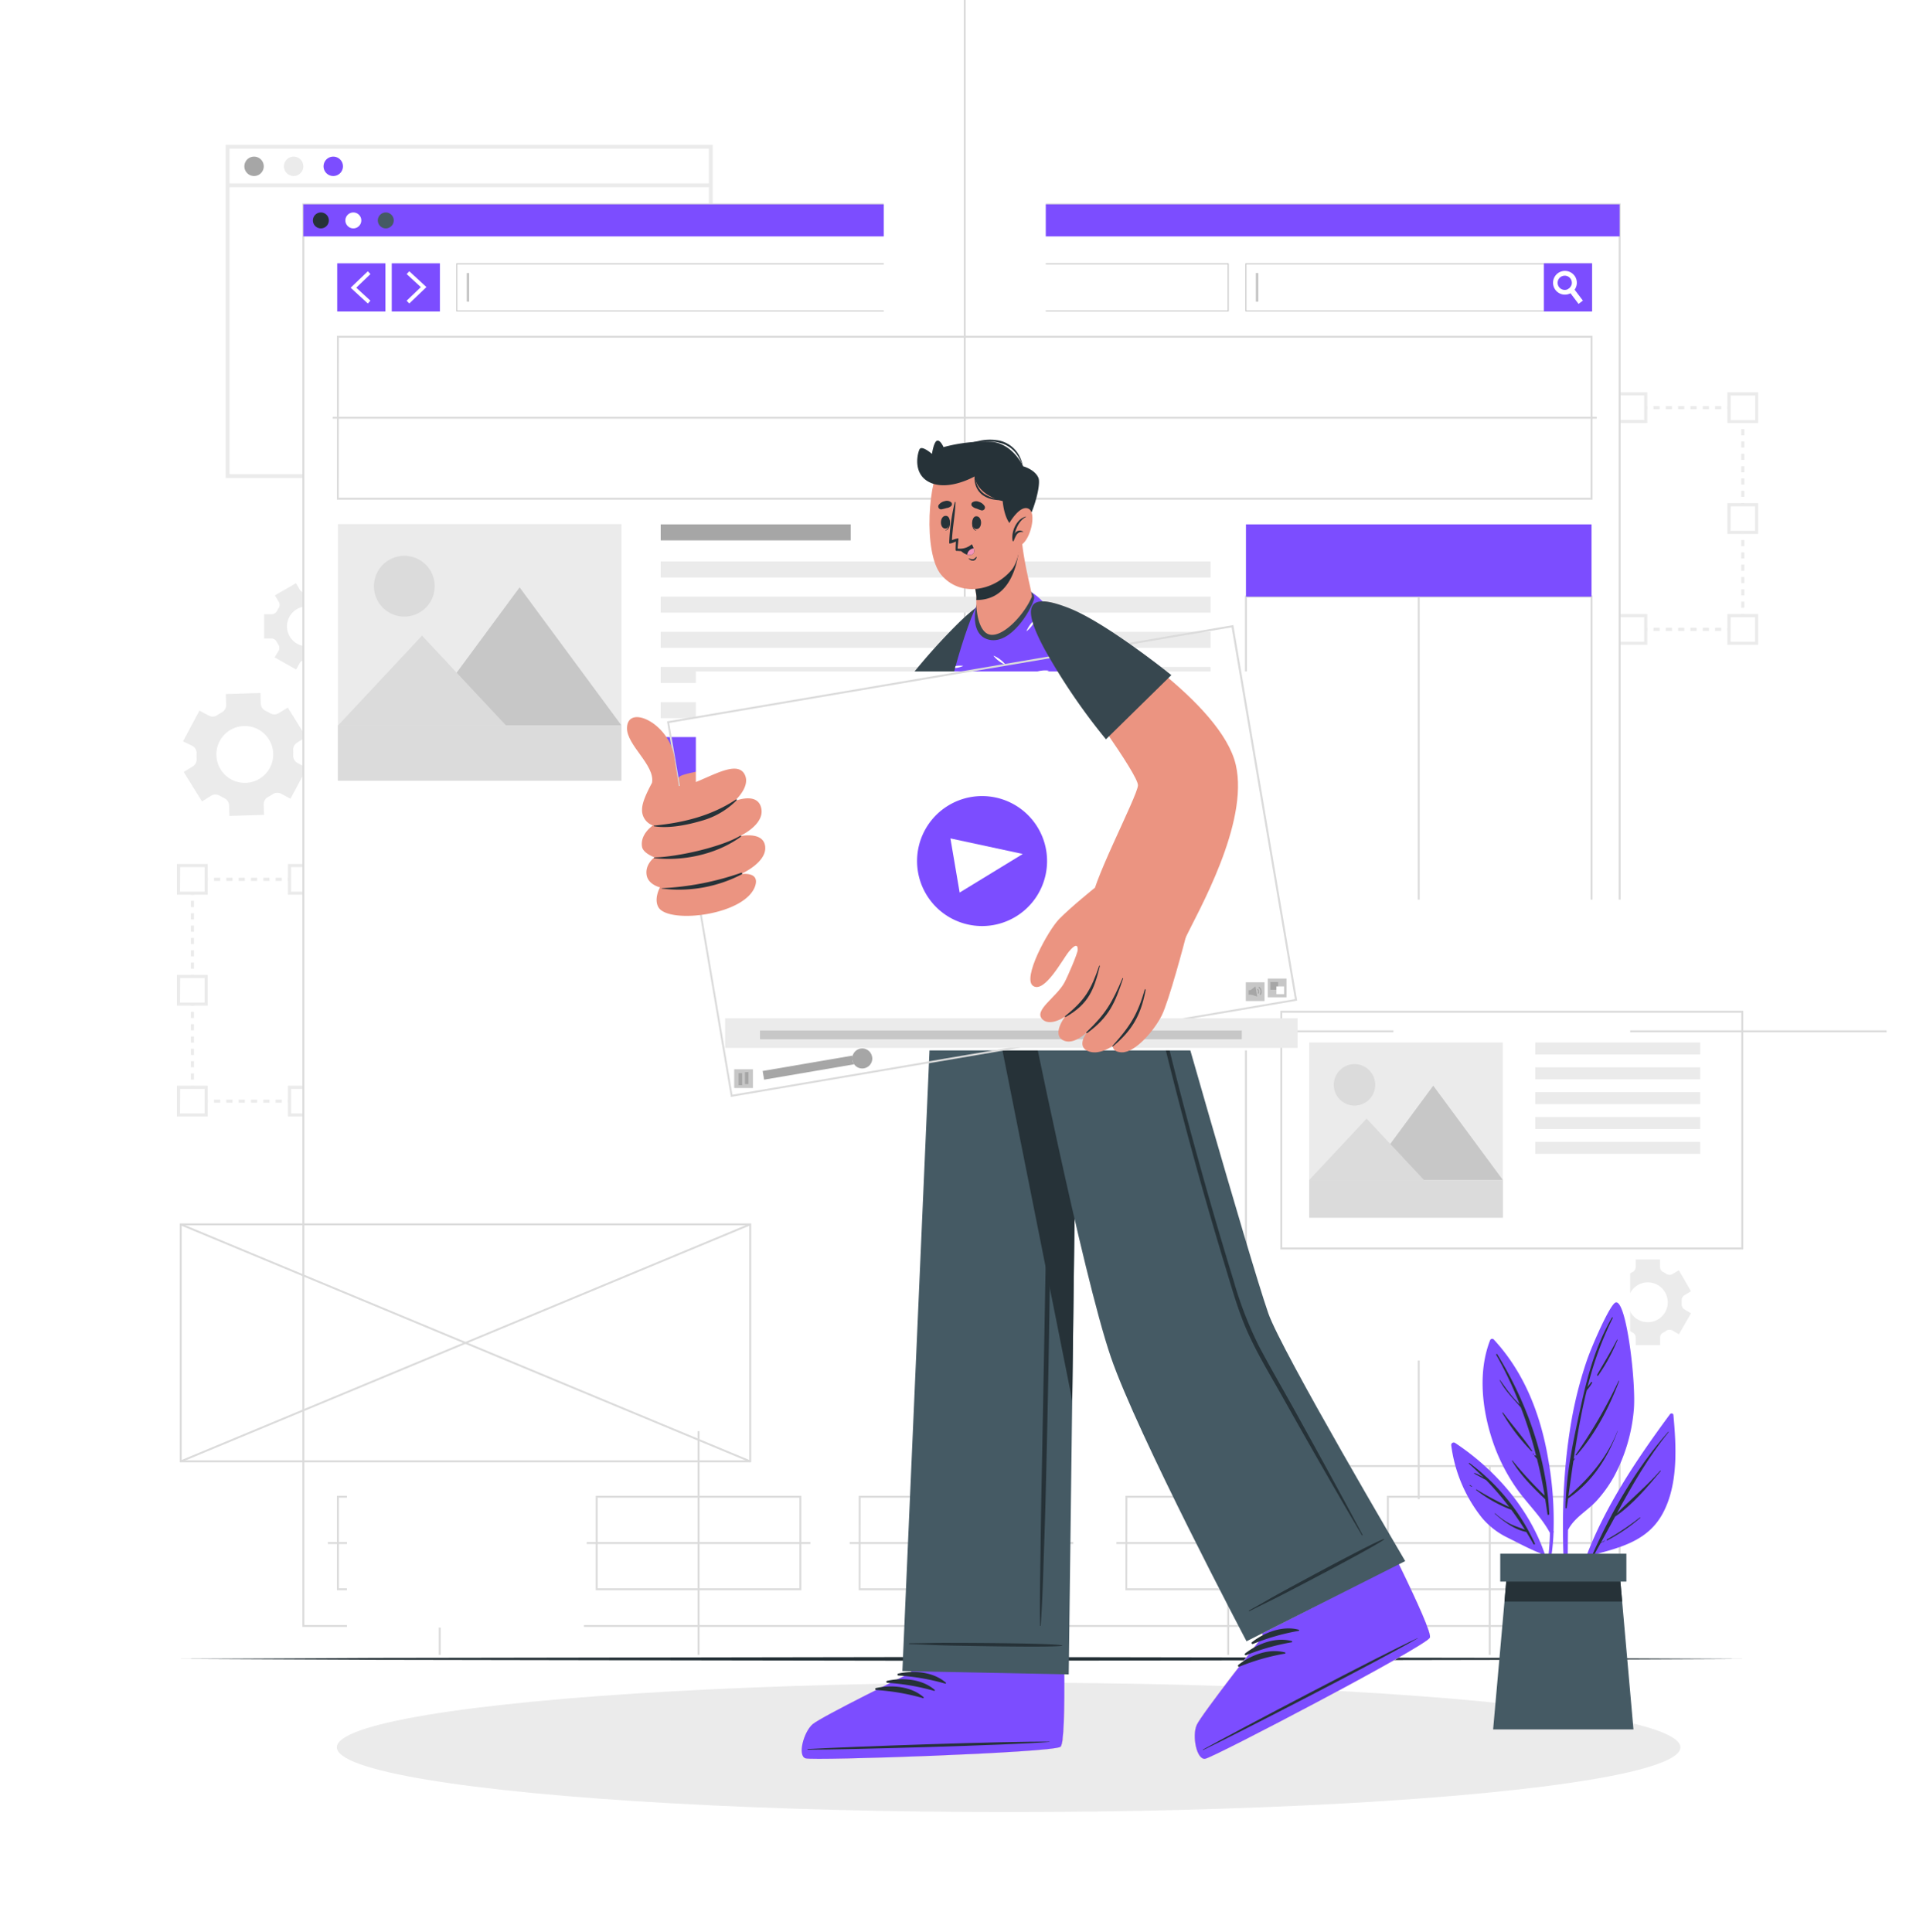 <svg xmlns:xlink="http://www.w3.org/1999/xlink" class="animated" id="webkima_com-wireframing" xmlns="http://www.w3.org/2000/svg" viewBox="0 0 500 500" version="1.1" width="600"  height="603" ><style fill="#343352">svg#webkima_com-wireframing:not(.animated) .animable {opacity: 0;}svg#webkima_com-wireframing.animated #webkima_com--background-complete--inject-18 {animation: 1s 1 forwards cubic-bezier(.36,-0.01,.5,1.38) slideLeft,6s Infinite  linear wind;animation-delay: 0s,1.5s;}svg#webkima_com-wireframing.animated #webkima_com--Shadow--inject-18 {animation: 1s 1 forwards cubic-bezier(.36,-0.01,.5,1.38) slideLeft;animation-delay: 0s;}svg#webkima_com-wireframing.animated #webkima_com--Floor--inject-18 {animation: 1s 1 forwards cubic-bezier(.36,-0.01,.5,1.38) slideRight;animation-delay: 0s;}svg#webkima_com-wireframing.animated #webkima_com--Screens--inject-18 {animation: 1s 1 forwards cubic-bezier(.36,-0.01,.5,1.38) slideDown,6s Infinite  linear wind;animation-delay: 0s,1s;}svg#webkima_com-wireframing.animated #webkima_com--Character--inject-18 {animation: 1s 1 forwards cubic-bezier(.36,-0.01,.5,1.38) slideUp,6s Infinite  linear floating;animation-delay: 0s,1s;}svg#webkima_com-wireframing.animated #webkima_com--Plant--inject-18 {animation: 1s 1 forwards cubic-bezier(.36,-0.01,.5,1.38) slideRight,6s Infinite  linear wind;animation-delay: 0s,2s;}            @keyframes slideLeft {                0% {                    opacity: 0;                    transform: translateX(-30px);                }                100% {                    opacity: 1;                    transform: translateX(0);                }            }                    @keyframes wind {                0% {                    transform: rotate( 0deg );                }                25% {                    transform: rotate( 1deg );                }                75% {                    transform: rotate( -1deg );                }            }                    @keyframes slideRight {                0% {                    opacity: 0;                    transform: translateX(30px);                }                100% {                    opacity: 1;                    transform: translateX(0);                }            }                    @keyframes slideDown {                0% {                    opacity: 0;                    transform: translateY(-30px);                }                100% {                    opacity: 1;                    transform: translateY(0);                }            }                    @keyframes slideUp {                0% {                    opacity: 0;                    transform: translateY(30px);                }                100% {                    opacity: 1;                    transform: inherit;                }            }                    @keyframes floating {                0% {                    opacity: 1;                    transform: translateY(0px);                }                50% {                    transform: translateY(-10px);                }                100% {                    opacity: 1;                    transform: translateY(0px);                }            }        </style><g id="webkima_com--background-complete--inject-18" class="animable" style="transform-origin: 251.57px 192.47px;" fill="#343352"><polygon points="108.12 285.5 106.91 285.5 106.91 284.7 107.31 284.7 107.31 284.3 108.12 284.3 108.12 285.5" style="transform-origin: 107.515px 284.9px;" id="eljiz0825m8" class="animable" fill="#EBEBEB"></polygon><path d="M105.31,285.5h-1.6v-.8h1.6Zm-3.2,0h-1.6v-.8h1.6Zm-3.21,0H97.3v-.8h1.6Zm-3.2,0H94.1v-.8h1.6Zm-3.2,0H90.89v-.8H92.5Zm-3.21,0h-1.6v-.8h1.6Zm-3.2,0h-1.6v-.8h1.6Zm-3.21,0h-1.6v-.8h1.6Zm-3.2,0h-1.6v-.8h1.6Zm-3.2,0H74.87v-.8h1.61Zm-3.21,0h-1.6v-.8h1.6Zm-3.2,0h-1.6v-.8h1.6Zm-3.21,0h-1.6v-.8h1.6Zm-3.2,0h-1.6v-.8h1.6Zm-3.2,0H58.85v-.8h1.61Zm-3.21,0h-1.6v-.8h1.6Zm-3.2,0h-1.6v-.8h1.6Z" style="transform-origin: 78.88px 285.1px;" id="eleu7j6tgmk6s" class="animable" fill="#EBEBEB"></path><polygon points="50.84 285.5 49.64 285.5 49.64 284.3 50.44 284.3 50.44 284.7 50.84 284.7 50.84 285.5" style="transform-origin: 50.24px 284.9px;" id="elc4ns0qnmqe7" class="animable" fill="#EBEBEB"></polygon><path d="M50.44,282.7h-.8v-1.6h.8Zm0-3.21h-.8v-1.6h.8Zm0-3.2h-.8v-1.6h.8Zm0-3.2h-.8v-1.61h.8Zm0-3.21h-.8v-1.6h.8Zm0-3.2h-.8v-1.6h.8Zm0-3.21h-.8v-1.6h.8Zm0-3.2h-.8v-1.6h.8Zm0-3.2h-.8v-1.61h.8Zm0-3.21h-.8v-1.6h.8Zm0-3.2h-.8v-1.6h.8Zm0-3.21h-.8v-1.6h.8Zm0-3.2h-.8v-1.6h.8Zm0-3.2h-.8v-1.61h.8Zm0-3.21h-.8v-1.6h.8Zm0-3.2h-.8V233h.8Zm0-3.21h-.8v-1.6h.8Z" style="transform-origin: 50.04px 256.265px;" id="elk06l90xx68" class="animable" fill="#EBEBEB"></path><polygon points="50.44 228.23 49.64 228.23 49.64 227.03 50.84 227.03 50.84 227.83 50.44 227.83 50.44 228.23" style="transform-origin: 50.24px 227.63px;" id="el76tfi5yi6zs" class="animable" fill="#EBEBEB"></polygon><path d="M105.31,227.83h-1.6V227h1.6Zm-3.2,0h-1.6V227h1.6Zm-3.21,0H97.3V227h1.6Zm-3.2,0H94.1V227h1.6Zm-3.2,0H90.89V227H92.5Zm-3.21,0h-1.6V227h1.6Zm-3.2,0h-1.6V227h1.6Zm-3.21,0h-1.6V227h1.6Zm-3.2,0h-1.6V227h1.6Zm-3.2,0H74.87V227h1.61Zm-3.21,0h-1.6V227h1.6Zm-3.2,0h-1.6V227h1.6Zm-3.21,0h-1.6V227h1.6Zm-3.2,0h-1.6V227h1.6Zm-3.2,0H58.85V227h1.61Zm-3.21,0h-1.6V227h1.6Zm-3.2,0h-1.6V227h1.6Z" style="transform-origin: 78.88px 227.415px;" id="elgd5sjtebp2w" class="animable" fill="#EBEBEB"></path><polygon points="108.12 228.23 107.31 228.23 107.31 227.83 106.91 227.83 106.91 227.03 108.12 227.03 108.12 228.23" style="transform-origin: 107.515px 227.63px;" id="elb8o04az9m1i" class="animable" fill="#EBEBEB"></polygon><path d="M108.12,282.7h-.81v-1.6h.81Zm0-3.21h-.81v-1.6h.81Zm0-3.2h-.81v-1.6h.81Zm0-3.2h-.81v-1.61h.81Zm0-3.21h-.81v-1.6h.81Zm0-3.2h-.81v-1.6h.81Zm0-3.21h-.81v-1.6h.81Zm0-3.2h-.81v-1.6h.81Zm0-3.2h-.81v-1.61h.81Zm0-3.21h-.81v-1.6h.81Zm0-3.2h-.81v-1.6h.81Zm0-3.21h-.81v-1.6h.81Zm0-3.2h-.81v-1.6h.81Zm0-3.2h-.81v-1.61h.81Zm0-3.21h-.81v-1.6h.81Zm0-3.2h-.81V233h.81Zm0-3.2h-.81v-1.61h.81Z" style="transform-origin: 107.715px 256.265px;" id="elnc1mub62tj" class="animable" fill="#EBEBEB"></path><rect x="46.45" y="281.51" width="7.19" height="7.19" style="transform-origin: 50.045px 285.105px;" id="elef4pqkt8wo4" class="animable" fill="#FFFFFF"></rect><path d="M54,289.09h-8v-8h8Zm-7.19-.8h6.39v-6.38H46.85Z" style="transform-origin: 50px 285.09px;" id="el5gvsd9ydy6t" class="animable" fill="#EBEBEB"></path><rect x="46.48" y="252.67" width="7.19" height="7.19" style="transform-origin: 50.075px 256.265px;" id="el8fbwhekukac" class="animable" fill="#FFFFFF"></rect><path d="M54,260.26h-8v-8h8Zm-7.19-.8h6.39v-6.39H46.85Z" style="transform-origin: 50px 256.26px;" id="eljht0kgfn7z8" class="animable" fill="#EBEBEB"></path><rect x="46.48" y="223.84" width="7.19" height="7.19" style="transform-origin: 50.075px 227.435px;" id="el3cd0grsrpzi" class="animable" fill="#FFFFFF"></rect><path d="M54,231.42h-8v-8h8Zm-7.19-.8h6.39v-6.38H46.85Z" style="transform-origin: 50px 227.42px;" id="elzuekhymu7hg" class="animable" fill="#EBEBEB"></path><rect x="104.15" y="281.51" width="7.19" height="7.19" style="transform-origin: 107.745px 285.105px;" id="el2l89o7y0l5m" class="animable" fill="#FFFFFF"></rect><path d="M111.71,289.09h-8v-8h8Zm-7.19-.8h6.39v-6.38h-6.39Z" style="transform-origin: 107.71px 285.09px;" id="elq9cwboe9k8b" class="animable" fill="#EBEBEB"></path><rect x="104.15" y="252.67" width="7.19" height="7.19" style="transform-origin: 107.745px 256.265px;" id="elt8pcg4lhdr" class="animable" fill="#FFFFFF"></rect><path d="M111.71,260.26h-8v-8h8Zm-7.19-.8h6.39v-6.39h-6.39Z" style="transform-origin: 107.71px 256.26px;" id="eldm73yaeiwp4" class="animable" fill="#EBEBEB"></path><rect x="104.15" y="223.84" width="7.19" height="7.19" style="transform-origin: 107.745px 227.435px;" id="el9l3atavf5u" class="animable" fill="#FFFFFF"></rect><path d="M111.71,231.42h-8v-8h8Zm-7.19-.8h6.39v-6.38h-6.39Z" style="transform-origin: 107.71px 227.42px;" id="elaop1lv3ui3u" class="animable" fill="#EBEBEB"></path><rect x="75.32" y="223.84" width="7.19" height="7.19" style="transform-origin: 78.915px 227.435px;" id="elml2kmk32omq" class="animable" fill="#FFFFFF"></rect><path d="M82.87,231.42h-8v-8h8Zm-7.18-.8h6.38v-6.38H75.69Z" style="transform-origin: 78.87px 227.42px;" id="ely8ln5aihq6" class="animable" fill="#EBEBEB"></path><rect x="75.29" y="281.51" width="7.19" height="7.19" style="transform-origin: 78.885px 285.105px;" id="elhb1v5x8k77c" class="animable" fill="#FFFFFF"></rect><path d="M82.87,289.09h-8v-8h8Zm-7.18-.8h6.38v-6.38H75.69Z" style="transform-origin: 78.87px 285.09px;" id="elea6i6f94aum" class="animable" fill="#EBEBEB"></path><polygon points="453.55 162.84 452.35 162.84 452.35 162.03 452.75 162.03 452.75 161.63 453.55 161.63 453.55 162.84" style="transform-origin: 452.95px 162.235px;" id="el0fpgs6utchz" class="animable" fill="#EBEBEB"></polygon><path d="M450.75,162.84h-1.61V162h1.61Zm-3.21,0h-1.6V162h1.6Zm-3.2,0h-1.6V162h1.6Zm-3.21,0h-1.6V162h1.6Zm-3.2,0h-1.6V162h1.6Zm-3.2,0h-1.61V162h1.61Zm-3.21,0h-1.6V162h1.6Zm-3.2,0h-1.6V162h1.6Zm-3.21,0h-1.6V162h1.6Zm-3.2,0h-1.6V162h1.6Zm-3.2,0H417.1V162h1.61Zm-3.21,0h-1.6V162h1.6Zm-3.2,0h-1.6V162h1.6Zm-3.21,0h-1.6V162h1.6Zm-3.2,0h-1.6V162h1.6Zm-3.2,0h-1.61V162h1.61Zm-3.21,0h-1.6V162h1.6Z" style="transform-origin: 424.315px 162.42px;" id="elm1g1eax3quo" class="animable" fill="#EBEBEB"></path><polygon points="396.28 162.84 395.08 162.84 395.08 161.63 395.88 161.63 395.88 162.03 396.28 162.03 396.28 162.84" style="transform-origin: 395.68px 162.235px;" id="elmvj4mkebi3k" class="animable" fill="#EBEBEB"></polygon><path d="M395.88,160h-.8v-1.6h.8Zm0-3.2h-.8v-1.6h.8Zm0-3.21h-.8V152h.8Zm0-3.2h-.8v-1.6h.8Zm0-3.2h-.8v-1.61h.8Zm0-3.21h-.8v-1.6h.8Zm0-3.2h-.8v-1.6h.8Zm0-3.21h-.8V136h.8Zm0-3.2h-.8v-1.6h.8Zm0-3.2h-.8v-1.61h.8Zm0-3.21h-.8v-1.6h.8Zm0-3.2h-.8v-1.6h.8Zm0-3.2h-.8V120h.8Zm0-3.21h-.8v-1.6h.8Zm0-3.2h-.8v-1.6h.8Zm0-3.21h-.8v-1.6h.8Zm0-3.2h-.8v-1.6h.8Z" style="transform-origin: 395.48px 133.57px;" id="elbwr2lolatxg" class="animable" fill="#EBEBEB"></path><polygon points="395.88 105.57 395.08 105.57 395.08 104.36 396.28 104.36 396.28 105.17 395.88 105.17 395.88 105.57" style="transform-origin: 395.68px 104.965px;" id="elr8yzcvs6qei" class="animable" fill="#EBEBEB"></polygon><path d="M450.75,105.16h-1.61v-.8h1.61Zm-3.21,0h-1.6v-.8h1.6Zm-3.2,0h-1.6v-.8h1.6Zm-3.21,0h-1.6v-.8h1.6Zm-3.2,0h-1.6v-.8h1.6Zm-3.2,0h-1.61v-.8h1.61Zm-3.21,0h-1.6v-.8h1.6Zm-3.2,0h-1.6v-.8h1.6Zm-3.21,0h-1.6v-.8h1.6Zm-3.2,0h-1.6v-.8h1.6Zm-3.2,0H417.1v-.8h1.61Zm-3.21,0h-1.6v-.8h1.6Zm-3.2,0h-1.6v-.8h1.6Zm-3.21,0h-1.6v-.8h1.6Zm-3.2,0h-1.6v-.8h1.6Zm-3.2,0h-1.61v-.8h1.61Zm-3.21,0h-1.6v-.8h1.6Z" style="transform-origin: 424.315px 104.76px;" id="eln79ws8hewug" class="animable" fill="#EBEBEB"></path><polygon points="453.55 105.57 452.75 105.57 452.75 105.17 452.35 105.17 452.35 104.36 453.55 104.36 453.55 105.57" style="transform-origin: 452.95px 104.965px;" id="el2a41ptvkamo" class="animable" fill="#EBEBEB"></polygon><path d="M453.55,160h-.8v-1.6h.8Zm0-3.2h-.8v-1.6h.8Zm0-3.21h-.8V152h.8Zm0-3.2h-.8v-1.6h.8Zm0-3.2h-.8v-1.61h.8Zm0-3.21h-.8v-1.6h.8Zm0-3.2h-.8v-1.6h.8Zm0-3.21h-.8V136h.8Zm0-3.2h-.8v-1.6h.8Zm0-3.2h-.8v-1.61h.8Zm0-3.21h-.8v-1.6h.8Zm0-3.2h-.8v-1.6h.8Zm0-3.2h-.8V120h.8Zm0-3.21h-.8v-1.6h.8Zm0-3.2h-.8v-1.6h.8Zm0-3.21h-.8v-1.6h.8Zm0-3.2h-.8v-1.6h.8Z" style="transform-origin: 453.15px 133.57px;" id="el2140m58jjz7" class="animable" fill="#EBEBEB"></path><rect x="391.88" y="158.84" width="7.19" height="7.19" style="transform-origin: 395.475px 162.435px;" id="el87w0xsdb1og" class="animable" fill="#FFFFFF"></rect><path d="M399.47,166.43h-8v-8h8Zm-7.19-.8h6.39v-6.39h-6.39Z" style="transform-origin: 395.47px 162.43px;" id="el2xochugx9c2" class="animable" fill="#EBEBEB"></path><rect x="391.91" y="130.01" width="7.19" height="7.19" style="transform-origin: 395.505px 133.605px;" id="elaucy2sn1cvn" class="animable" fill="#FFFFFF"></rect><path d="M399.47,137.59h-8v-8h8Zm-7.19-.8h6.39v-6.38h-6.39Z" style="transform-origin: 395.47px 133.59px;" id="elb0qfjas9opr" class="animable" fill="#EBEBEB"></path><rect x="391.91" y="101.17" width="7.19" height="7.19" style="transform-origin: 395.505px 104.765px;" id="elr6g38vp0n0j" class="animable" fill="#FFFFFF"></rect><path d="M399.47,108.76h-8v-8h8Zm-7.19-.8h6.39v-6.39h-6.39Z" style="transform-origin: 395.47px 104.76px;" id="elkxs5no7ezpp" class="animable" fill="#EBEBEB"></path><rect x="449.59" y="158.84" width="7.19" height="7.19" style="transform-origin: 453.185px 162.435px;" id="el4aauelv60fs" class="animable" fill="#FFFFFF"></rect><path d="M457.14,166.43h-8v-8h8Zm-7.18-.8h6.38v-6.39H450Z" style="transform-origin: 453.14px 162.43px;" id="el3j1gm3vs30e" class="animable" fill="#EBEBEB"></path><rect x="449.59" y="130.01" width="7.19" height="7.19" style="transform-origin: 453.185px 133.605px;" id="elfvwg9acqge6" class="animable" fill="#FFFFFF"></rect><path d="M457.14,137.59h-8v-8h8Zm-7.18-.8h6.38v-6.38H450Z" style="transform-origin: 453.14px 133.59px;" id="el14ws2rcufvy" class="animable" fill="#EBEBEB"></path><rect x="449.59" y="101.17" width="7.19" height="7.19" style="transform-origin: 453.185px 104.765px;" id="el34pbttnixau" class="animable" fill="#FFFFFF"></rect><path d="M457.14,108.76h-8v-8h8ZM450,108h6.38v-6.39H450Z" style="transform-origin: 453.14px 104.76px;" id="elr01s8v0tzm8" class="animable" fill="#EBEBEB"></path><rect x="420.75" y="101.17" width="7.19" height="7.19" style="transform-origin: 424.345px 104.765px;" id="eltpefz80te7n" class="animable" fill="#FFFFFF"></rect><path d="M428.31,108.76h-8v-8h8Zm-7.19-.8h6.39v-6.39h-6.39Z" style="transform-origin: 424.31px 104.76px;" id="elsom161a62k" class="animable" fill="#EBEBEB"></path><rect x="420.72" y="158.84" width="7.19" height="7.19" style="transform-origin: 424.315px 162.435px;" id="el5y5nog39h5n" class="animable" fill="#FFFFFF"></rect><path d="M428.31,166.43h-8v-8h8Zm-7.19-.8h6.39v-6.39h-6.39Z" style="transform-origin: 424.31px 162.43px;" id="elc1h8roxba0i" class="animable" fill="#EBEBEB"></path><path d="M185.32,123.06H58.68V36.42H185.32Zm-125.64-1H184.32V37.42H59.68Z" style="transform-origin: 122px 79.74px;" id="eltcnsos60y5k" class="animable" fill="#EBEBEB"></path><path d="M68.58,42a2.52,2.52,0,1,1-2.52-2.52A2.52,2.52,0,0,1,68.58,42Z" style="transform-origin: 66.06px 42px;" id="elzf0j0vcutd" class="animable" fill="#A6A6A6"></path><path d="M78.87,42a2.52,2.52,0,1,1-2.52-2.52A2.52,2.52,0,0,1,78.87,42Z" style="transform-origin: 76.35px 42px;" id="elc4bevhunrdh" class="animable" fill="#EBEBEB"></path><path d="M89.17,42a2.52,2.52,0,1,1-2.52-2.52A2.52,2.52,0,0,1,89.17,42Z" style="transform-origin: 86.65px 42px;" id="eln2c7c5uznei" class="animable" fill="#7C4DFF"></path><rect x="59.18" y="46.44" width="125.64" height="1" style="transform-origin: 122px 46.94px;" id="elpjvngwietp" class="animable" fill="#EBEBEB"></rect><path d="M54.88,205.68a2.14,2.14,0,0,1,2.26,0l.57.32.6.31a2.13,2.13,0,0,1,1.25,1.86l.09,2.76,9-.28-.09-2.76A2.16,2.16,0,0,1,69.71,206a12.15,12.15,0,0,0,1.15-.7,2.13,2.13,0,0,1,2.24-.15l2.43,1.31,4.27-8-2.44-1.3a2.17,2.17,0,0,1-1.12-1.95,12.07,12.07,0,0,0,0-1.34,2.14,2.14,0,0,1,1-2l2.35-1.46-4.75-7.66-2.37,1.46a2.13,2.13,0,0,1-2.24,0l-.57-.32q-.3-.16-.6-.3a2.15,2.15,0,0,1-1.25-1.87l-.09-2.77-9,.28.08,2.76a2.13,2.13,0,0,1-1.13,2,11.35,11.35,0,0,0-1.14.71,2.15,2.15,0,0,1-2.24.14l-2.44-1.3-4.26,8L50,192.7a2.16,2.16,0,0,1,1.12,2,12.18,12.18,0,0,0,0,1.35,2.14,2.14,0,0,1-1,2l-2.35,1.45,4.75,7.67Zm2.26-14.24a7.39,7.39,0,1,1,3,10A7.39,7.39,0,0,1,57.14,191.44Z" style="transform-origin: 63.695px 194.94px;" id="el0wd5j0ap0cj" class="animable" fill="#EBEBEB"></path><path d="M77.94,171.18a1.48,1.48,0,0,1,1.39-.74h.94a1.51,1.51,0,0,1,1.39.73l1,1.68,5.47-3.15-1-1.68a1.5,1.5,0,0,1,.06-1.58,9.23,9.23,0,0,0,.47-.82,1.51,1.51,0,0,1,1.33-.83h1.94v-6.32H89a1.5,1.5,0,0,1-1.33-.83c-.15-.28-.3-.55-.47-.81a1.5,1.5,0,0,1-.06-1.58l1-1.68-5.47-3.16-1,1.69a1.49,1.49,0,0,1-1.39.73h-.93a1.49,1.49,0,0,1-1.39-.73l-1-1.69-5.48,3.16,1,1.68a1.48,1.48,0,0,1,0,1.57c-.17.27-.33.54-.47.82a1.5,1.5,0,0,1-1.34.83H68.67v6.32H70.6a1.51,1.51,0,0,1,1.34.84,8.13,8.13,0,0,0,.47.81,1.5,1.5,0,0,1,0,1.58l-1,1.68L77,172.85Zm-3.32-9.54a5.18,5.18,0,1,1,5.18,5.17A5.18,5.18,0,0,1,74.62,161.64Z" style="transform-origin: 79.8px 161.63px;" id="elt92w71du1f" class="animable" fill="#EBEBEB"></path><path d="M438,339.26a1.5,1.5,0,0,1-.74-1.4c0-.15,0-.3,0-.46s0-.31,0-.47a1.49,1.49,0,0,1,.73-1.39l1.68-1-3.15-5.47-1.68,1a1.52,1.52,0,0,1-1.58-.06,7.28,7.28,0,0,0-.82-.47,1.51,1.51,0,0,1-.82-1.34v-1.93H425.3v1.93a1.5,1.5,0,0,1-.83,1.34,8.13,8.13,0,0,0-.81.47,1.52,1.52,0,0,1-1.58.06l-1.68-1-3.16,5.47,1.69,1a1.49,1.49,0,0,1,.73,1.38c0,.16,0,.31,0,.47s0,.31,0,.46a1.52,1.52,0,0,1-.73,1.4l-1.69,1,3.16,5.47,1.68-1a1.5,1.5,0,0,1,1.57.06c.27.17.54.33.82.47a1.5,1.5,0,0,1,.83,1.34v1.93h6.33V346.6a1.5,1.5,0,0,1,.83-1.34,8.13,8.13,0,0,0,.81-.47,1.52,1.52,0,0,1,1.58-.06l1.68,1,3.15-5.47Zm-9.54,3.32a5.18,5.18,0,1,1,5.17-5.18A5.18,5.18,0,0,1,428.47,342.58Z" style="transform-origin: 428.46px 337.395px;" id="el9sibsd8enrj" class="animable" fill="#EBEBEB"></path></g><g id="webkima_com--Shadow--inject-18" class="animable" style="transform-origin: 262.25px 453.13px;" fill="#343352"><ellipse cx="262.25" cy="453.13" rx="174.67" ry="16.83" style="transform-origin: 262.25px 453.13px;" id="elif9fxdevpz" class="animable" fill="#EBEBEB"></ellipse></g><g id="webkima_com--Floor--inject-18" class="animable" style="transform-origin: 249.995px 430.13px;" fill="#343352"><polygon points="46.98 430.13 97.74 429.88 148.49 429.8 250 429.63 351.51 429.8 402.26 429.88 453.01 430.13 402.26 430.37 351.51 430.46 250 430.63 148.49 430.46 97.74 430.37 46.98 430.13" style="transform-origin: 249.995px 430.13px;" id="elz7btxrirgbk" class="animable" fill="#263238"></polygon></g><g id="webkima_com--Screens--inject-18" class="animable" style="transform-origin: 250px 236.73px;" fill="#343352"><rect x="78.88" y="51.89" width="342.24" height="369.68" style="transform-origin: 250px 236.73px;" id="elw0rxysv3d4" class="animable" fill="#FFFFFF"></rect><path d="M421.37,421.82H78.63V51.64H421.37Zm-342.24-.5H420.87V52.14H79.13Z" style="transform-origin: 250px 236.73px;" id="el499rui1qpu4" class="animable" fill="#DBDBDB"></path><rect x="78.88" y="51.89" width="342.24" height="8.33" style="transform-origin: 250px 56.055px;" id="elcno06x99b9u" class="animable" fill="#7C4DFF"></rect><path d="M85.5,56.06A2.07,2.07,0,1,1,83.44,54,2.06,2.06,0,0,1,85.5,56.06Z" style="transform-origin: 83.43px 56.07px;" id="el57u38oe3rv5" class="animable" fill="#263238"></path><path d="M93.94,56.06A2.07,2.07,0,1,1,91.87,54,2.07,2.07,0,0,1,93.94,56.06Z" style="transform-origin: 91.87px 56.07px;" id="elk6w7pl55ogp" class="animable" fill="#FFFFFF"></path><path d="M102.38,56.06A2.07,2.07,0,1,1,100.31,54,2.07,2.07,0,0,1,102.38,56.06Z" style="transform-origin: 100.31px 56.07px;" id="elwy306kinizg" class="animable" fill="#455A64"></path><rect x="323.96" y="67.35" width="89.86" height="12.26" style="transform-origin: 368.89px 73.48px;" id="elnjui2okek0f" class="animable" fill="#FFFFFF"></rect><path d="M413.94,79.74H323.83V67.23h90.11Zm-89.86-.25h89.61v-12H324.08Z" style="transform-origin: 368.885px 73.485px;" id="elyetld6po8re" class="animable" fill="#C7C7C7"></path><rect x="401.43" y="67.23" width="12.52" height="12.52" style="transform-origin: 407.69px 73.49px;" id="el2gg6c9yvitq" class="animable" fill="#7C4DFF"></rect><path d="M411.57,76.92l-1.13.86L408.34,75l-.76-1a2.16,2.16,0,0,0,.44-.25,1.94,1.94,0,0,0,.58-.76l.81,1.08Z" style="transform-origin: 409.575px 75.385px;" id="elfxgnrgosu9r" class="animable" fill="#FFFFFF"></path><path d="M409.35,70.4a3.09,3.09,0,1,0-1,4.61,2.44,2.44,0,0,0,.43-.28,3.09,3.09,0,0,0,.58-4.33ZM408,73.75a2.16,2.16,0,0,1-.44.25,1.85,1.85,0,1,1,1-1A1.94,1.94,0,0,1,408,73.75Z" style="transform-origin: 406.901px 72.282px;" id="elfkyn6pdiw5" class="animable" fill="#FFFFFF"></path><rect x="326.52" y="69.76" width="0.66" height="7.44" style="transform-origin: 326.85px 73.48px;" id="elrk7z4pbsny" class="animable" fill="#C7C7C7"></rect><rect x="118.78" y="67.35" width="200.57" height="12.26" style="transform-origin: 219.065px 73.48px;" id="el3dl6o5hi0ra" class="animable" fill="#FFFFFF"></rect><path d="M319.47,79.74H118.65V67.23H319.47ZM118.9,79.49H319.22v-12H118.9Z" style="transform-origin: 219.06px 73.485px;" id="elh8eu77jbcek" class="animable" fill="#C7C7C7"></path><rect x="121.34" y="69.76" width="0.66" height="7.44" style="transform-origin: 121.67px 73.48px;" id="elixv5ohv4fc" class="animable" fill="#C7C7C7"></rect><rect x="87.68" y="67.23" width="12.52" height="12.52" style="transform-origin: 93.94px 73.49px;" id="elgcrdiip62" class="animable" fill="#7C4DFF"></rect><polygon points="95.64 77.68 91.17 73.57 95.63 69.3 96.32 70.02 92.63 73.56 96.31 76.94 95.64 77.68" style="transform-origin: 93.745px 73.49px;" id="els4xyozp8o7q" class="animable" fill="#FFFFFF"></polygon><g id="elov3fso3huto" fill="#343352"><rect x="101.86" y="67.23" width="12.52" height="12.52" style="transform-origin: 108.12px 73.49px; transform: rotate(180deg);" class="animable" fill="#7C4DFF"></rect></g><polygon points="106.42 69.29 110.88 73.4 106.42 77.67 105.73 76.95 109.42 73.41 105.74 70.02 106.42 69.29" style="transform-origin: 108.305px 73.48px;" id="el2xnhipatxdf" class="animable" fill="#FFFFFF"></polygon><g id="elhd2h972mjeg" fill="#343352"><rect x="229.78" y="-55.6" width="42.13" height="325.96" style="transform-origin: 250.845px 107.38px; transform: rotate(90deg);" class="animable" fill="#FFFFFF"></rect></g><path d="M414.07,128.69H87.61V86.07H414.07Zm-326-.5H413.57V86.57H88.11Z" style="transform-origin: 250.84px 107.38px;" id="el6kcnj642kn4" class="animable" fill="#DBDBDB"></path><g id="elam9lzsgq5rc" fill="#343352"><rect x="250.59" y="-56.95" width="0.5" height="328.67" style="transform-origin: 250.84px 107.385px; transform: rotate(-82.64deg);" class="animable" fill="#DBDBDB"></rect></g><g id="elst6glva3c8c" fill="#343352"><rect x="86.5" y="107.13" width="328.67" height="0.5" style="transform-origin: 250.835px 107.38px; transform: rotate(-7.41deg);" class="animable" fill="#DBDBDB"></rect></g><path d="M141.06,412.28H87.61V387.71h53.45Zm-52.95-.5h52.45V388.21H88.11Z" style="transform-origin: 114.335px 399.995px;" id="el8hof5xvjxen" class="animable" fill="#DBDBDB"></path><g id="el8bmzck9bje" fill="#343352"><rect x="114.09" y="370.91" width="0.5" height="58.16" style="transform-origin: 114.34px 399.99px; transform: rotate(-65.56deg);" class="animable" fill="#DBDBDB"></rect></g><g id="el4wskuqx10bt" fill="#343352"><rect x="85.25" y="399.75" width="58.16" height="0.5" style="transform-origin: 114.33px 400px; transform: rotate(-24.46deg);" class="animable" fill="#DBDBDB"></rect></g><path d="M414.07,412.28H360.62V387.71h53.45Zm-52.95-.5h52.45V388.21H361.12Z" style="transform-origin: 387.345px 399.995px;" id="el6av4nm7dnxn" class="animable" fill="#DBDBDB"></path><g id="el3849cpaq64b" fill="#343352"><rect x="387.09" y="370.91" width="0.5" height="58.16" style="transform-origin: 387.34px 399.99px; transform: rotate(-65.56deg);" class="animable" fill="#DBDBDB"></rect></g><g id="elb3mp8qghop" fill="#343352"><rect x="358.26" y="399.75" width="58.16" height="0.5" style="transform-origin: 387.34px 400px; transform: rotate(-24.47deg);" class="animable" fill="#DBDBDB"></rect></g><path d="M346.08,412.28H292.62V387.71h53.46Zm-53-.5h52.46V388.21H293.12Z" style="transform-origin: 319.35px 399.995px;" id="elagb82vkqaf9" class="animable" fill="#DBDBDB"></path><g id="elimvdj5loh5" fill="#343352"><rect x="319.1" y="370.91" width="0.5" height="58.16" style="transform-origin: 319.35px 399.99px; transform: rotate(-65.56deg);" class="animable" fill="#DBDBDB"></rect></g><g id="elzev0cbv1v1" fill="#343352"><rect x="290.27" y="399.75" width="58.16" height="0.5" style="transform-origin: 319.35px 400px; transform: rotate(-24.46deg);" class="animable" fill="#DBDBDB"></rect></g><path d="M208.35,412.28H154.9V387.71h53.45Zm-52.95-.5h52.45V388.21H155.4Z" style="transform-origin: 181.625px 399.995px;" id="el6kp0uilp20o" class="animable" fill="#DBDBDB"></path><g id="eldnyj9271mx" fill="#343352"><rect x="181.38" y="370.91" width="0.5" height="58.16" style="transform-origin: 181.63px 399.99px; transform: rotate(-65.56deg);" class="animable" fill="#DBDBDB"></rect></g><g id="eltjn4voky3w" fill="#343352"><rect x="152.55" y="399.75" width="58.16" height="0.5" style="transform-origin: 181.63px 400px; transform: rotate(-24.47deg);" class="animable" fill="#DBDBDB"></rect></g><path d="M276.73,412.28H223.27V387.71h53.46Zm-53-.5h52.46V388.21H223.77Z" style="transform-origin: 250px 399.995px;" id="el29d3nqmfdk4" class="animable" fill="#DBDBDB"></path><g id="elf8f0kmpm24m" fill="#343352"><rect x="249.75" y="370.91" width="0.5" height="58.16" style="transform-origin: 250px 399.99px; transform: rotate(-65.56deg);" class="animable" fill="#DBDBDB"></rect></g><g id="elnq1y5tdmy2" fill="#343352"><rect x="220.92" y="399.75" width="58.16" height="0.5" style="transform-origin: 250px 400px; transform: rotate(-24.47deg);" class="animable" fill="#DBDBDB"></rect></g><g id="elamw2ztcnlit" fill="#343352"><rect x="87.86" y="135.05" width="73.73" height="66.71" style="transform-origin: 124.725px 168.405px; transform: rotate(180deg);" class="animable" fill="#EBEBEB"></rect></g><path d="M97.38,149.64a7.9,7.9,0,1,0,6.2-6.2A7.9,7.9,0,0,0,97.38,149.64Z" style="transform-origin: 105.127px 151.187px;" id="elu07e7jb727p" class="animable" fill="#DBDBDB"></path><polygon points="108.61 187.39 161.59 187.39 135.1 151.49 108.61 187.39" style="transform-origin: 135.1px 169.44px;" id="elagpq0qfdk3l" class="animable" fill="#C7C7C7"></polygon><polygon points="87.86 187.43 131.6 187.43 109.73 164.04 87.86 187.43" style="transform-origin: 109.73px 175.735px;" id="elsksi2vb0gz" class="animable" fill="#DBDBDB"></polygon><rect x="87.86" y="187.39" width="73.73" height="14.37" style="transform-origin: 124.725px 194.575px;" id="elhxlle17gsum" class="animable" fill="#DBDBDB"></rect><rect x="171.79" y="135.11" width="49.4" height="4.16" style="transform-origin: 196.49px 137.19px;" id="elqeuyk1xwrfa" class="animable" fill="#A6A6A6"></rect><rect x="171.79" y="144.76" width="142.97" height="4.16" style="transform-origin: 243.275px 146.84px;" id="el7my4oscd8g9" class="animable" fill="#EBEBEB"></rect><rect x="171.79" y="153.9" width="142.97" height="4.16" style="transform-origin: 243.275px 155.98px;" id="el1kjgr33rvvn" class="animable" fill="#EBEBEB"></rect><rect x="171.79" y="163.05" width="142.97" height="4.16" style="transform-origin: 243.275px 165.13px;" id="elvkum51cxcki" class="animable" fill="#EBEBEB"></rect><rect x="171.79" y="172.19" width="142.97" height="4.16" style="transform-origin: 243.275px 174.27px;" id="elpeeu3h1awch" class="animable" fill="#EBEBEB"></rect><rect x="171.79" y="181.34" width="142.97" height="4.16" style="transform-origin: 243.275px 183.42px;" id="el99n541kd7z" class="animable" fill="#EBEBEB"></rect><rect x="246.09" y="211.17" width="49.4" height="4.16" style="transform-origin: 270.79px 213.25px;" id="el9juay1xa1og" class="animable" fill="#A6A6A6"></rect><rect x="246.09" y="220.81" width="68.68" height="4.16" style="transform-origin: 280.43px 222.89px;" id="elq0vc72gtomf" class="animable" fill="#EBEBEB"></rect><rect x="246.09" y="229.96" width="68.68" height="4.16" style="transform-origin: 280.43px 232.04px;" id="eloszskmz6bv" class="animable" fill="#EBEBEB"></rect><rect x="246.09" y="239.1" width="68.68" height="4.16" style="transform-origin: 280.43px 241.18px;" id="el2al34yefjk" class="animable" fill="#EBEBEB"></rect><rect x="246.09" y="248.25" width="68.68" height="4.16" style="transform-origin: 280.43px 250.33px;" id="elkzg6wjd10x" class="animable" fill="#EBEBEB"></rect><rect x="246.09" y="257.39" width="68.68" height="4.16" style="transform-origin: 280.43px 259.47px;" id="el6ymrwc1au6u" class="animable" fill="#EBEBEB"></rect><rect x="171.79" y="190.42" width="142.97" height="11.34" style="transform-origin: 243.275px 196.09px;" id="elpi4cggeqn8" class="animable" fill="#7C4DFF"></rect><rect x="323.96" y="153.9" width="89.86" height="226.08" style="transform-origin: 368.89px 266.94px;" id="el6otuk6jibd8" class="animable" fill="#FFFFFF"></rect><path d="M414.07,380.23H323.71V153.65h90.36Zm-89.86-.5h89.36V154.15H324.21Z" style="transform-origin: 368.89px 266.94px;" id="eltnn4gjic2dj" class="animable" fill="#DBDBDB"></path><g id="elysxw9ngj8wa" fill="#343352"><rect x="247.24" y="266.69" width="243.29" height="0.5" style="transform-origin: 368.885px 266.94px; transform: rotate(-68.25deg);" class="animable" fill="#DBDBDB"></rect></g><g id="eleykf3nhnwfd" fill="#343352"><rect x="368.64" y="145.3" width="0.5" height="243.29" style="transform-origin: 368.89px 266.945px; transform: rotate(-21.68deg);" class="animable" fill="#DBDBDB"></rect></g><rect x="323.96" y="135.11" width="89.86" height="18.79" style="transform-origin: 368.89px 144.505px;" id="elrejlj927ng" class="animable" fill="#7C4DFF"></rect><g id="els4jwjwkauzh" fill="#343352"><rect x="90.21" y="273.91" width="61.63" height="148.08" style="transform-origin: 121.025px 347.95px; transform: rotate(90deg);" class="animable" fill="#FFFFFF"></rect></g><path d="M195.32,379H46.74V316.89H195.32Zm-148.08-.5H194.82V317.39H47.24Z" style="transform-origin: 121.03px 347.945px;" id="el0b39th98pbe" class="animable" fill="#DBDBDB"></path><polygon points="194.97 379 46.89 317.37 47.08 316.91 195.16 378.54 194.97 379" style="transform-origin: 121.025px 347.955px;" id="elc36kudkcotf" class="animable" fill="#DBDBDB"></polygon><polygon points="47.08 379 46.89 378.54 194.97 316.91 195.16 317.37 47.08 379" style="transform-origin: 121.025px 347.955px;" id="eln2tw1e6lum" class="animable" fill="#DBDBDB"></polygon><g id="elz00n7li0o7" fill="#343352"><rect x="362.3" y="232.69" width="61.57" height="119.86" style="transform-origin: 393.085px 292.62px; transform: rotate(90deg);" class="animable" fill="#FFFFFF"></rect></g><path d="M453.26,323.66H332.9V261.59H453.26Zm-119.86-.5H452.76V262.09H333.4Z" style="transform-origin: 393.08px 292.625px;" id="elk9kc6owxx8" class="animable" fill="#DBDBDB"></path><g id="elyarclrhkkhf" fill="#343352"><rect x="340.4" y="269.84" width="50.35" height="45.56" style="transform-origin: 365.575px 292.62px; transform: rotate(180deg);" class="animable" fill="#EBEBEB"></rect></g><path d="M346.9,279.81a5.39,5.39,0,1,0,4.24-4.24A5.4,5.4,0,0,0,346.9,279.81Z" style="transform-origin: 352.187px 280.857px;" id="el88x9ai7348" class="animable" fill="#DBDBDB"></path><polygon points="354.57 305.58 390.75 305.58 372.66 281.07 354.57 305.58" style="transform-origin: 372.66px 293.325px;" id="ell5ipeqb6i9" class="animable" fill="#C7C7C7"></polygon><polygon points="340.4 305.61 370.27 305.61 355.33 289.64 340.4 305.61" style="transform-origin: 355.335px 297.625px;" id="el0qlflvjfl8l" class="animable" fill="#DBDBDB"></polygon><rect x="340.4" y="305.58" width="50.35" height="9.82" style="transform-origin: 365.575px 310.49px;" id="elbpq9ejwp7nj" class="animable" fill="#DBDBDB"></rect><rect x="399.18" y="269.84" width="42.89" height="3.12" style="transform-origin: 420.625px 271.4px;" id="elf8psx4zowgv" class="animable" fill="#EBEBEB"></rect><rect x="399.18" y="276.3" width="42.89" height="3.12" style="transform-origin: 420.625px 277.86px;" id="eleye8gd7b1f" class="animable" fill="#EBEBEB"></rect><rect x="399.18" y="282.76" width="42.89" height="3.12" style="transform-origin: 420.625px 284.32px;" id="el14ta9p1gqtn" class="animable" fill="#EBEBEB"></rect><rect x="399.18" y="289.22" width="42.89" height="3.12" style="transform-origin: 420.625px 290.78px;" id="elg0pl7k58de" class="animable" fill="#EBEBEB"></rect><rect x="399.18" y="295.68" width="42.89" height="3.12" style="transform-origin: 420.625px 297.24px;" id="elf8rek1g9ur5" class="animable" fill="#EBEBEB"></rect></g><g id="webkima_com--Character--inject-18" class="animable" style="transform-origin: 267.425px 284.607px;" fill="#343352"><path d="M276.79,392s0,40.44,0,40.47c0,7.73-.07,14.51-.45,18a.13.13,0,0,1,0,.06,5.3,5.3,0,0,1-.56,2.39.1.1,0,0,1,0,.05c-2.29,1.57-64.08,3.68-66.26,3s-.5-6.91,1.83-8.91,25.64-13.38,25.64-13.38l.39-40.42Z" style="transform-origin: 242.649px 424.051px;" id="elkoz2ntbac2" class="animable" fill="#EB9481"></path><path d="M276.79,424.15s0,8.28,0,8.31c0,7.73-.07,14.51-.45,18a.13.13,0,0,1,0,.06,10.11,10.11,0,0,1-.56,2.39.1.1,0,0,1,0,.05c-2.29,1.57-64.08,3.68-66.26,3s-.5-6.91,1.83-8.91,25.64-13.38,25.64-13.38l-.11-8.43Z" style="transform-origin: 242.649px 440.121px;" id="elv7tc50khjne" class="animable" fill="#FFFFFF"></path><path d="M209.46,456c2.19.66,64-1.46,66.27-3,.89-.59,1.1-9.61,1-20.51v-.35L236.9,433l0,.68S213.65,445.1,211.3,447.1,207.28,455.36,209.46,456Z" style="transform-origin: 242.599px 444.132px;" id="elxf036uzgpu" class="animable" fill="#7C4DFF"></path><path d="M210.08,453.58c10.41-.61,52.44-2.09,62.77-1.91.09,0,.09.06,0,.07-10.3.83-52.34,2-62.76,2C209.87,453.76,209.86,453.6,210.08,453.58Z" style="transform-origin: 241.419px 452.698px;" id="elbbijjuprh56" class="animable" fill="#263238"></path><path d="M233.59,433.94c4.08-.9,9.11-.44,12.34,2.37.13.11,0,.28-.16.25a57.37,57.37,0,0,0-12.14-2.1A.26.26,0,0,1,233.59,433.94Z" style="transform-origin: 239.666px 435.044px;" id="el29ebimb3as4" class="animable" fill="#263238"></path><path d="M230.7,435.83c4.07-.91,9.1-.45,12.33,2.36.13.11,0,.29-.16.25a58,58,0,0,0-12.14-2.09A.26.26,0,0,1,230.7,435.83Z" style="transform-origin: 236.769px 436.927px;" id="ely86pv189jjh" class="animable" fill="#263238"></path><path d="M227.8,437.71c4.07-.9,9.11-.45,12.34,2.37.12.11,0,.28-.17.25a57.37,57.37,0,0,0-12.14-2.1A.26.26,0,0,1,227.8,437.71Z" style="transform-origin: 233.873px 438.813px;" id="el06m08nwyiddk" class="animable" fill="#263238"></path><polygon points="280.34 242.05 280.3 244.73 278.79 362.92 278.78 363.37 277.88 434.16 234.63 433.3 242.98 242.19 243.09 239.64 243.52 217.47 280.05 217.47 280.34 242.05" style="transform-origin: 257.485px 325.815px;" id="ellgco1vhlrc" class="animable" fill="#455A64"></polygon><path d="M236.44,426.08c6.75-.06,4.82-.14,11.57-.12,3.3,0,25,.08,28.1.63a.07.07,0,0,1,0,.14c-3.1.47-24.81,0-28.11-.05-6.75-.15-4.81-.18-11.56-.4A.1.1,0,0,1,236.44,426.08Z" style="transform-origin: 256.26px 426.447px;" id="elk9304o14fk9" class="animable" fill="#263238"></path><path d="M270.55,402.08q.12-9.7.31-19.41.38-19.4.72-38.8.72-38.61,1.24-77.22c.22-14.52.22-29,.59-43.56,0,0,.06,0,.06,0,.24,12.93.09,25.88.07,38.81s-.08,25.88-.2,38.82c-.25,25.74-.61,51.48-1.22,77.22-.17,7.26-.35,14.52-.6,21.77s-.41,14.53-.92,21.77a.09.09,0,0,1-.18,0C270.3,415,270.46,408.54,270.55,402.08Z" style="transform-origin: 271.991px 322.33px;" id="elkhgc2rklgsa" class="animable" fill="#263238"></path><polygon points="280.33 242.06 278.79 362.92 249.8 217.47 280.04 217.47 280.33 242.06" style="transform-origin: 265.065px 290.195px;" id="elbppdhdl93yn" class="animable" fill="#263238"></polygon><path d="M342.94,371.76s20.87,33.91,20.88,33.94c3.39,6.95,6.24,13.1,7.41,16.42a.14.14,0,0,1,0,.06,5.2,5.2,0,0,1,.53,2.4.13.13,0,0,1,0,.06c-1.39,2.41-56.15,31.11-58.4,31.47s-3.44-6-2.21-8.83,17.3-23.18,17.3-23.18L308,390Z" style="transform-origin: 339.882px 413.942px;" id="elfyaw0iupkxt" class="animable" fill="#EB9481"></path><path d="M371.78,424.58a.13.13,0,0,1,0,.06c-1.39,2.41-56.15,31.11-58.4,31.47s-3.44-6-2.21-8.83,17.3-23.18,17.3-23.18L324.8,418c8.95-4.77,25.22-13.15,35.32-18.34l3.7,6c3.39,6.95,6.24,13.1,7.41,16.42a.14.14,0,0,1,0,.06A5.2,5.2,0,0,1,371.78,424.58Z" style="transform-origin: 341.23px 427.892px;" id="elf8rwtkwvpkb" class="animable" fill="#FFFFFF"></path><path d="M313.37,456.11c2.25-.36,57-29.06,58.4-31.47.54-.91-3.18-9.14-7.95-18.94l-.15-.31-35.54,18.12.33.6s-16,20.35-17.29,23.17S311.12,456.48,313.37,456.11Z" style="transform-origin: 341.235px 430.758px;" id="elixeajef83qe" class="animable" fill="#7C4DFF"></path><path d="M312.88,453.66c9.11-5.06,46.34-24.63,55.73-28.94.08,0,.1,0,0,.06-8.92,5.21-46.31,24.48-55.68,29C312.76,453.91,312.69,453.77,312.88,453.66Z" style="transform-origin: 340.722px 439.276px;" id="el6j4qnh95dio" class="animable" fill="#263238"></path><path d="M325.55,425.77c3.28-2.58,8-4.35,12.14-3.22.16,0,.1.27,0,.29a57.65,57.65,0,0,0-11.85,3.38A.26.26,0,0,1,325.55,425.77Z" style="transform-origin: 331.608px 424.232px;" id="ellskoh23yngs" class="animable" fill="#263238"></path><path d="M323.75,428.72c3.28-2.58,8-4.35,12.15-3.22.16.05.09.27,0,.3A58.08,58.08,0,0,0,324,429.17.26.26,0,0,1,323.75,428.72Z" style="transform-origin: 329.821px 427.17px;" id="elwtj0joijbkb" class="animable" fill="#263238"></path><path d="M322,431.68c3.28-2.59,8-4.36,12.14-3.22.16,0,.1.27,0,.29a57.56,57.56,0,0,0-11.84,3.38A.26.26,0,0,1,322,431.68Z" style="transform-origin: 328.06px 430.141px;" id="eldjxm1ikotz9" class="animable" fill="#263238"></path><path d="M247.23,217.44v0c.16.76,2.72,12.61,5.36,22.78,1.93,7.44,3.91,14,5,14.65s7.55,3.54,9.66,4.42c0,0,14.11,70.42,21.55,92.26,6.88,20.15,35.31,74,35.31,74l41.26-20.85s-32.22-54.66-35.61-64.47c-5.25-15.2-26.74-91-26.74-91s3.68-19.34-5.86-31.86Z" style="transform-origin: 306.3px 321.46px;" id="elqp4q5jtq3zr" class="animable" fill="#455A64"></path><path d="M324.78,417.54c5.9-3.29,4.16-2.43,10.09-5.66,2.9-1.58,22-11.94,24.95-12.93.07,0,.12.08.07.12-2.49,1.9-21.75,11.93-24.68,13.45-6,3.11-4.31,2.15-10.34,5.2A.1.1,0,0,1,324.78,417.54Z" style="transform-origin: 342.318px 408.34px;" id="elxkdaci3h79l" class="animable" fill="#263238"></path><path d="M294.31,244.36c-1.13-.29-2.34-.38-3.49-.56-.93-.15-1.86-.31-2.78-.52a12.1,12.1,0,0,1-4.9-2.06,11.62,11.62,0,0,1-3.18-4.94c-.46-1.08-.93-2.14-1.41-3.21l-.71-1.55a18.32,18.32,0,0,1-.87-1.85c0-.09-.18,0-.14,0a12.12,12.12,0,0,1,.39,1.34c.16.51.31,1,.47,1.55.28.93.56,1.85.87,2.77a21.6,21.6,0,0,0,2,4.86c1.71,2.71,4.75,3.8,7.8,4.19.87.11,1.75.17,2.63.22a18.41,18.41,0,0,0,3.32,0A.15.15,0,0,0,294.31,244.36Z" style="transform-origin: 285.597px 237.152px;" id="elviankmb8us" class="animable" fill="#263238"></path><path d="M254.31,253.24a82.5,82.5,0,0,1,12.93,6,.15.15,0,0,1-.12.27c-4.36-1.87-8.8-3.66-13.05-5.77A.29.29,0,0,1,254.31,253.24Z" style="transform-origin: 260.641px 256.376px;" id="elnxumx553cq" class="animable" fill="#263238"></path><path d="M253,223.4c0-.15.27-.18.27,0,0,5.17.3,9.72.73,14.56.2,2.24,2,14.64,5.9,13.74.65-.15,1-.8,1.09-1.78a16,16,0,0,0-.52-3.8c-.43-2.6-.78-5.2-1-7.82a70.52,70.52,0,0,1,.16-14.67.13.13,0,0,1,.25,0,134.35,134.35,0,0,0,1.18,20.25c.49,3.23,2.11,8.08-1.26,8.58s-5.66-7.63-6.08-9.85A74.36,74.36,0,0,1,253,223.4Z" style="transform-origin: 257.282px 237.879px;" id="elb2j45bad00e" class="animable" fill="#263238"></path><path d="M259.8,252a21,21,0,0,1,.87,2.57,5.72,5.72,0,0,1,.36,2.11c0,.14-.19.15-.26.06a7.55,7.55,0,0,1-.91-2.05c-.29-.8-.61-1.59-.88-2.39A.44.44,0,0,1,259.8,252Z" style="transform-origin: 260px 254.28px;" id="elb95056vygnd" class="animable" fill="#263238"></path><path d="M354.29,397.9c-5.87-11.06-11.92-22-18-33-3-5.39-6.12-10.73-9-16.2a98,98,0,0,1-6.53-16.89q-5.44-17.72-10.32-35.59t-9.15-35.92c-.72-3-1.5-6-2.08-9a27.94,27.94,0,0,1,0-9.26,29.71,29.71,0,0,0,.07-8.63,56.69,56.69,0,0,0-2-8.42c-.45-1.46-1-2.89-1.45-4.33,0-.16-.3-.09-.25.07,1.78,5.82,3.6,11.71,3.22,17.87-.19,3-1,5.88-.92,8.86a42.18,42.18,0,0,0,1.5,8.75q4.2,18.14,9,36.12t10.21,35.81c1.75,5.77,3.39,11.64,5.87,17.16s5.64,10.74,8.61,16c6.13,10.91,12.31,21.78,18.63,32.57q1.2,2.06,2.41,4.1C354.21,398.07,354.34,398,354.29,397.9Z" style="transform-origin: 324.938px 309.294px;" id="elpv1wofueqs" class="animable" fill="#263238"></path><path d="M260.33,161.92c-1.32,8-10.39,44.3-24.3,53.34-13,8.45-47,15.75-54.67,13.43-3.34-1-7.69-25.79-4.68-28s43-6.59,45.64-7.49,18.1-20.72,26.74-31.16C256.89,152.59,262.14,150.9,260.33,161.92Z" style="transform-origin: 218.178px 191.707px;" id="elwuuita86ovi" class="animable" fill="#EB9481"></path><path d="M231.1,182.2l20.65,11.93s8.55-19.84,9.62-30.24-1.64-13.32-12-3.28A158.7,158.7,0,0,0,231.1,182.2Z" style="transform-origin: 246.344px 174.271px;" id="elenel5ypqgwt" class="animable" fill="#37474F"></path><path d="M240.78,233.07c1,1,63.4-2.3,63.71-2.7.81-1.1-21-66.65-35.59-77.15-3.15-2.26-12.13-.1-14.3,2.08-1.36,1.37-4.33,10-6.26,17.14C244.46,186.72,239.89,232.18,240.78,233.07Z" style="transform-origin: 272.59px 192.759px;" id="elmkbeta47fx" class="animable" fill="#7C4DFF"></path><path d="M278.77,167.11a6.84,6.84,0,0,1-.54-2,.57.57,0,0,1,0-.13c.19.34.39.69.6,1A4.56,4.56,0,0,1,278.77,167.11Z" style="transform-origin: 278.534px 166.045px;" id="elhhm49klnf1r" class="animable" fill="#FFFFFF"></path><path d="M259.26,211.27a7.11,7.11,0,0,0,0,2,6.84,6.84,0,0,0,.54,1.95,7.18,7.18,0,0,0,0-2A6.77,6.77,0,0,0,259.26,211.27Z" style="transform-origin: 259.53px 213.245px;" id="elh36xzieegp" class="animable" fill="#FFFFFF"></path><path d="M276.7,200.26a7.18,7.18,0,0,0,0,2,6.93,6.93,0,0,0,.54,1.95,7.18,7.18,0,0,0,0-2A7.66,7.66,0,0,0,276.7,200.26Z" style="transform-origin: 276.97px 202.235px;" id="elytnwjw3olsj" class="animable" fill="#FFFFFF"></path><path d="M277.86,227.14a7.18,7.18,0,0,0,0,2,7.48,7.48,0,0,0,.54,1.94,7.19,7.19,0,0,0,0-2A7.59,7.59,0,0,0,277.86,227.14Z" style="transform-origin: 278.13px 229.11px;" id="elk19kp10vx6h" class="animable" fill="#FFFFFF"></path><path d="M296.85,215.49a7.18,7.18,0,0,0,0,2,7.48,7.48,0,0,0,.54,1.94,7.77,7.77,0,0,0-.56-4Z" style="transform-origin: 297.115px 217.43px;" id="eldhwzwolmycs" class="animable" fill="#FFFFFF"></path><path d="M255.15,178.82a7.88,7.88,0,0,0,.57,4,7.11,7.11,0,0,0,0-2A6.84,6.84,0,0,0,255.15,178.82Z" style="transform-origin: 255.443px 180.82px;" id="el6os0r1cgo4e" class="animable" fill="#FFFFFF"></path><path d="M255.15,158.06a7.88,7.88,0,0,0,.57,4,7.19,7.19,0,0,0,0-2A6.86,6.86,0,0,0,255.15,158.06Z" style="transform-origin: 255.443px 160.06px;" id="el4o2g4spv4yq" class="animable" fill="#FFFFFF"></path><path d="M287,185.58a7.18,7.18,0,0,0,0,2,6.77,6.77,0,0,0,.54,1.94,7.19,7.19,0,0,0,0-2A7.48,7.48,0,0,0,287,185.58Z" style="transform-origin: 287.27px 187.55px;" id="elolsewphon4n" class="animable" fill="#FFFFFF"></path><path d="M268.82,173.69a7.12,7.12,0,0,0,2,0,6.84,6.84,0,0,0,1.95-.54,7.18,7.18,0,0,0-2,0A7.48,7.48,0,0,0,268.82,173.69Z" style="transform-origin: 270.795px 173.42px;" id="el6jycfd202sc" class="animable" fill="#FFFFFF"></path><path d="M260.69,153.64a7.12,7.12,0,0,0,2,0,6.84,6.84,0,0,0,1.95-.54,7.18,7.18,0,0,0-2,0A7.48,7.48,0,0,0,260.69,153.64Z" style="transform-origin: 262.665px 153.37px;" id="elqop1q2web3d" class="animable" fill="#FFFFFF"></path><path d="M250.47,171.91a6.77,6.77,0,0,1-1.94.54l-.2,0v0c0-.17.09-.34.14-.51A7,7,0,0,1,250.47,171.91Z" style="transform-origin: 249.4px 172.151px;" id="ell9gew47966i" class="animable" fill="#FFFFFF"></path><path d="M252.47,193a7.18,7.18,0,0,0,2,0,6.77,6.77,0,0,0,1.94-.54,7.11,7.11,0,0,0-2,0A6.84,6.84,0,0,0,252.47,193Z" style="transform-origin: 254.44px 192.73px;" id="elg2d5hd76gv" class="animable" fill="#FFFFFF"></path><path d="M271.7,191.35a7.18,7.18,0,0,0,2,0,6.93,6.93,0,0,0,1.95-.54,6.82,6.82,0,0,0-2,0A6.93,6.93,0,0,0,271.7,191.35Z" style="transform-origin: 273.675px 191.078px;" id="elirr6g1hp" class="animable" fill="#FFFFFF"></path><path d="M266.83,222.55a7.18,7.18,0,0,0,2,0,6.93,6.93,0,0,0,1.95-.54,7.18,7.18,0,0,0-2,0A7.66,7.66,0,0,0,266.83,222.55Z" style="transform-origin: 268.805px 222.28px;" id="elsyp2duh6867" class="animable" fill="#FFFFFF"></path><path d="M286.23,208.64a7.77,7.77,0,0,0,4-.56,7.18,7.18,0,0,0-2,0A7.48,7.48,0,0,0,286.23,208.64Z" style="transform-origin: 288.23px 208.355px;" id="elym3uf2kk9c" class="animable" fill="#FFFFFF"></path><path d="M245.57,230.58a7.18,7.18,0,0,0,2,0,6.77,6.77,0,0,0,1.94-.54,7.19,7.19,0,0,0-2,0A7.48,7.48,0,0,0,245.57,230.58Z" style="transform-origin: 247.54px 230.31px;" id="elu48jn9u9jv" class="animable" fill="#FFFFFF"></path><path d="M244.11,214.21a7.19,7.19,0,0,0,2,0,7.59,7.59,0,0,0,1.94-.54,7.18,7.18,0,0,0-2,0A7.48,7.48,0,0,0,244.11,214.21Z" style="transform-origin: 246.08px 213.94px;" id="el103rlt3clp1" class="animable" fill="#FFFFFF"></path><path d="M269.29,159.73a7.12,7.12,0,0,0-1.41,1.44,7.2,7.2,0,0,0-1,1.76,7.17,7.17,0,0,0,1.41-1.45A7.33,7.33,0,0,0,269.29,159.73Z" style="transform-origin: 268.085px 161.33px;" id="elcvzzcl24umv" class="animable" fill="#FFFFFF"></path><path d="M247.55,181.33a7.33,7.33,0,0,1-1,1.75,7.22,7.22,0,0,1-.5.6c.05-.34.11-.68.17-1A6.65,6.65,0,0,1,247.55,181.33Z" style="transform-origin: 246.8px 182.505px;" id="elu6k4ynkxhxc" class="animable" fill="#FFFFFF"></path><path d="M280.89,179a7.16,7.16,0,0,0-1.41,1.45,6.7,6.7,0,0,0-1,1.75,7.12,7.12,0,0,0,1.41-1.44A7.2,7.2,0,0,0,280.89,179Z" style="transform-origin: 279.685px 180.6px;" id="eld27nvy78k8" class="animable" fill="#FFFFFF"></path><path d="M264.22,197.65a7.39,7.39,0,0,0-1.41,1.44,7.2,7.2,0,0,0-1,1.76,7.71,7.71,0,0,0,2.4-3.2Z" style="transform-origin: 263.015px 199.25px;" id="el229yh4zca2w" class="animable" fill="#FFFFFF"></path><path d="M254,220.33a7.12,7.12,0,0,0-1.41,1.44,7.2,7.2,0,0,0-1,1.76,7.17,7.17,0,0,0,1.41-1.45A7,7,0,0,0,254,220.33Z" style="transform-origin: 252.795px 221.93px;" id="elikoe6xi321" class="animable" fill="#FFFFFF"></path><path d="M281.23,214.27a7.17,7.17,0,0,0-1.41,1.45,7.33,7.33,0,0,0-1,1.75,7.12,7.12,0,0,0,1.41-1.44A7.2,7.2,0,0,0,281.23,214.27Z" style="transform-origin: 280.025px 215.87px;" id="eluk79v1c7e8e" class="animable" fill="#FFFFFF"></path><path d="M300.78,225.54a7.85,7.85,0,0,0-2.41,3.2,7.11,7.11,0,0,0,1.41-1.44A7.23,7.23,0,0,0,300.78,225.54Z" style="transform-origin: 299.575px 227.14px;" id="elecbxdp2pwde" class="animable" fill="#FFFFFF"></path><path d="M245.09,197.47a5.66,5.66,0,0,1-1-.48l.06-.5A6.19,6.19,0,0,1,245.09,197.47Z" style="transform-origin: 244.59px 196.98px;" id="el2r7hyael2yp" class="animable" fill="#FFFFFF"></path><path d="M288.42,198.2a7.17,7.17,0,0,0-1.45-1.41,7.33,7.33,0,0,0-1.75-1,7.12,7.12,0,0,0,1.44,1.41A7.2,7.2,0,0,0,288.42,198.2Z" style="transform-origin: 286.82px 196.995px;" id="elc9ztavsnpxo" class="animable" fill="#FFFFFF"></path><path d="M290,225.29a7.88,7.88,0,0,0-3.2-2.4,7.71,7.71,0,0,0,3.2,2.4Z" style="transform-origin: 288.4px 224.09px;" id="eldjb453j7yem" class="animable" fill="#FFFFFF"></path><path d="M261.49,171.65a7.39,7.39,0,0,0-1.44-1.41,6.89,6.89,0,0,0-1.76-1,7.12,7.12,0,0,0,1.44,1.41A7.2,7.2,0,0,0,261.49,171.65Z" style="transform-origin: 259.89px 170.445px;" id="el0jd95hegcxzh" class="animable" fill="#FFFFFF"></path><path d="M270.8,210.76a7.44,7.44,0,0,0-1.45-1.41,7.33,7.33,0,0,0-1.75-1,7.12,7.12,0,0,0,1.44,1.41A7.2,7.2,0,0,0,270.8,210.76Z" style="transform-origin: 269.2px 209.555px;" id="eldregy0lip17" class="animable" fill="#FFFFFF"></path><path d="M242.76,224.73a7.2,7.2,0,0,1-1.61-.89c0-.2,0-.4,0-.6l.12.08A7.12,7.12,0,0,1,242.76,224.73Z" style="transform-origin: 241.955px 223.985px;" id="elzeey6330umj" class="animable" fill="#FFFFFF"></path><path d="M267.14,185.24a7.11,7.11,0,0,0-1.44-1.41,6.76,6.76,0,0,0-1.76-1,7.12,7.12,0,0,0,1.44,1.41A7.2,7.2,0,0,0,267.14,185.24Z" style="transform-origin: 265.54px 184.035px;" id="el3qf3dv7l68h" class="animable" fill="#FFFFFF"></path><path d="M253.22,205.74a7.11,7.11,0,0,0-1.44-1.41,6.92,6.92,0,0,0-1.76-1,6.63,6.63,0,0,0,1.44,1.41A6.92,6.92,0,0,0,253.22,205.74Z" style="transform-origin: 251.62px 204.535px;" id="el9jqlkvsshp4" class="animable" fill="#FFFFFF"></path><path d="M262.78,230.82a7.12,7.12,0,0,0-1.44-1.41,6.89,6.89,0,0,0-1.76-1,7.44,7.44,0,0,0,1.45,1.41A7.33,7.33,0,0,0,262.78,230.82Z" style="transform-origin: 261.18px 229.615px;" id="el2c5lgxdiq4m" class="animable" fill="#FFFFFF"></path><path d="M255.88,152.5c-2.47,1.83-4.37,11.32,1.29,12.61s10.9-7.65,11.68-10.54S261.23,148.53,255.88,152.5Z" style="transform-origin: 261.186px 157.933px;" id="elggivxuf1zg" class="animable" fill="#37474F"></path><path d="M257.58,163.81c3.51.45,8.83-5.4,10.71-9.88.13-.31-.64-3.33-1.4-7-.45-2.25-.9-4.77-1.14-7.1l-14.24,5.08a37.23,37.23,0,0,1,2.35,8.8,5.13,5.13,0,0,1,0,1c0,.05,0,.1,0,.16C253.75,156.64,254.19,163.37,257.58,163.81Z" style="transform-origin: 259.907px 151.832px;" id="elyhyc41g8gvn" class="animable" fill="#EB9481"></path><path d="M265.07,140c-.15,3-1.27,13.61-9.71,14.69a11.45,11.45,0,0,1-1.5.08,1,1,0,0,1,0-.17,5.13,5.13,0,0,0,0-1,37.39,37.39,0,0,0-2.35-8.8Z" style="transform-origin: 258.29px 147.385px;" id="elszr75ca93kn" class="animable" fill="#263238"></path><path d="M264.81,123c2.24,5,1.43,20.24-1.82,24-4.7,5.51-13.36,7.09-18.28,1.21-4.77-5.7-3.36-25.58.35-29.13C250.54,113.92,261.51,115.7,264.81,123Z" style="transform-origin: 253.874px 134.032px;" id="el30gxe1exdo" class="animable" fill="#EB9481"></path><path d="M263.35,146.88h0" style="stroke-linecap: round; stroke-linejoin: round; transform-origin: 263.35px 146.88px;" id="els0rydnetvci" class="animable" stroke="#F4A69D" fill="none" stroke-width="0px"></path><path d="M252.87,134s.07.06.07.1c-.08,1,0,2.22.91,2.6,0,0,0,.07,0,.06C252.71,136.54,252.62,135,252.87,134Z" style="transform-origin: 253.303px 135.38px;" id="elurm1190ld6" class="animable" fill="#263238"></path><path d="M253.84,133c1.66,0,1.63,3.28.09,3.33S252.45,133,253.84,133Z" style="transform-origin: 253.936px 134.665px;" id="elzfpr4nqubx" class="animable" fill="#263238"></path><path d="M246.94,134s-.08.05-.08.09c0,1-.12,2.22-1.06,2.55a0,0,0,0,0,0,.06C247,136.52,247.13,134.94,246.94,134Z" style="transform-origin: 246.406px 135.35px;" id="el9f84j68r7t" class="animable" fill="#263238"></path><path d="M246,132.89c-1.66-.14-1.82,3.18-.28,3.31S247.42,133,246,132.89Z" style="transform-origin: 245.815px 134.545px;" id="el9bjpob7g15b" class="animable" fill="#263238"></path><path d="M255.16,131.46c-.45-.12-.85-.31-1.28-.47a2.21,2.21,0,0,1-1.22-.72.71.71,0,0,1,.12-.85,1.76,1.76,0,0,1,1.76-.17,2.62,2.62,0,0,1,1.47,1.12A.76.76,0,0,1,255.16,131.46Z" style="transform-origin: 254.333px 130.285px;" id="elz41toyi09yg" class="animable" fill="#263238"></path><path d="M244.76,131.2a11.58,11.58,0,0,0,1.32-.33,2.17,2.17,0,0,0,1.29-.59.71.71,0,0,0,0-.86,1.75,1.75,0,0,0-1.73-.35,2.59,2.59,0,0,0-1.58,1A.75.75,0,0,0,244.76,131.2Z" style="transform-origin: 245.735px 130.089px;" id="el7tzub6i4isq" class="animable" fill="#263238"></path><path d="M253.81,143.58c-.25.24-.5.57-.87.6a2.71,2.71,0,0,1-1.11-.27,0,0,0,0,0,0,.05,1.37,1.37,0,0,0,1.3.57,1.09,1.09,0,0,0,.82-.9C253.93,143.57,253.85,143.55,253.81,143.58Z" style="transform-origin: 252.89px 144.054px;" id="el3crswmtnev8" class="animable" fill="#263238"></path><path d="M252.76,140.49A3.52,3.52,0,0,1,250.4,142a4.43,4.43,0,0,1-1.26,0,.93.93,0,0,1-.24,0l-.23,0a.26.26,0,0,1-.2-.24h0a.41.41,0,0,1,0-.11h0v-.09c0-.79.08-2,.08-2-.29.15-1.78.8-1.75.38a53,53,0,0,1,1.46-10.6c0-.11.2-.08.19,0-.1,3.3-.78,6.57-.93,9.88a6.39,6.39,0,0,1,1.66-.48c.11,0-.21,2.32-.18,2.68a.1.1,0,0,0,0,0,4.85,4.85,0,0,0,3.64-1.1C252.74,140.34,252.82,140.41,252.76,140.49Z" style="transform-origin: 249.79px 135.657px;" id="el9nfditjj6rp" class="animable" fill="#263238"></path><path d="M249.72,141.86a4.11,4.11,0,0,0,1.75,1.14,1.82,1.82,0,0,0,1.13,0c.8-.27.76-1,.56-1.65a4.54,4.54,0,0,0-.44-1A5.35,5.35,0,0,1,249.72,141.86Z" style="transform-origin: 251.501px 141.72px;" id="elf940wgg0vkd" class="animable" fill="#263238"></path><path d="M251.47,143a1.82,1.82,0,0,0,1.13,0c.8-.27.76-1,.56-1.65A1.92,1.92,0,0,0,251.47,143Z" style="transform-origin: 252.376px 142.22px;" id="el8tv3g4bnpjq" class="animable" fill="#F392B9"></path><path d="M242.59,125.18s0,0,0-.05l0,.07Z" style="transform-origin: 242.59px 125.165px;" id="elxce2lfc8hhm" class="animable" fill="#263238"></path><path d="M265,136.3c-3.85-.2-4.28-7.24-4.28-7.24s-6.57-1.39-7.31-6.42c0,0-6.47,3.72-11.33,1.7s-3.57-7.57-3-8.74,3.24,1.18,3.24,1.18.46-3.15,1.32-3.43,1.69,1.67,1.69,1.67a41.22,41.22,0,0,1,12.24-1.41C263.37,114,266,120,266,120s3.06.8,4,3S267.45,136.42,265,136.3Z" style="transform-origin: 254.323px 124.812px;" id="elelqgf7abp9j" class="animable" fill="#263238"></path><path d="M253.53,121.68a8.29,8.29,0,0,0,.46,3,5.51,5.51,0,0,0,1.72,2.36,8.31,8.31,0,0,0,2.7,1.24c.48.11,1,.19,1.49.28s1,.08,1.53.15c-.51.05-1,.06-1.55.09s-1-.07-1.56-.15a6.92,6.92,0,0,1-2.91-1.22,5.24,5.24,0,0,1-1.78-2.63A6.31,6.31,0,0,1,253.53,121.68Z" style="transform-origin: 257.405px 125.243px;" id="elld04p3kdvj" class="animable" fill="#263238"></path><path d="M266,120.79a9.62,9.62,0,0,0-2.07-4.45,7.6,7.6,0,0,0-4.12-2.46,9.44,9.44,0,0,0-1.2-.24l-1.23-.08c-.82,0-1.64.1-2.47.16s-1.64.26-2.45.47-1.61.44-2.43.64c.78-.31,1.57-.58,2.36-.88s1.64-.41,2.46-.61a13,13,0,0,1,5.08,0,7.78,7.78,0,0,1,4.29,2.71A8.49,8.49,0,0,1,266,120.79Z" style="transform-origin: 258.015px 116.94px;" id="elfrdzv9ht42" class="animable" fill="#263238"></path><path d="M262.16,135.24S265,130,267.35,131s.54,8.26-1.93,9.5a2.65,2.65,0,0,1-3.67-1Z" style="transform-origin: 265.097px 135.871px;" id="el34hltfakowe" class="animable" fill="#EB9481"></path><path d="M266.79,133.08s0,0,0,.07c-1.73.92-2.5,2.7-3,4.51A1.45,1.45,0,0,1,266,137a.05.05,0,0,1,0,.1,1.62,1.62,0,0,0-1.71.76,7.71,7.71,0,0,0-.69,1.52c-.07.17-.37.12-.33-.07v-.05C262.89,137,264.34,133.58,266.79,133.08Z" style="transform-origin: 265px 136.282px;" id="el4e41m10uca3" class="animable" fill="#263238"></path><g id="elopev7kotqdc" fill="#343352"><rect x="180.93" y="173.34" width="148.84" height="98.56" style="transform-origin: 255.35px 222.62px; transform: rotate(-9.65deg);" class="animable" fill="#FFFFFF"></rect></g><path d="M190,284l0-.25-16.57-97.4.25-.05,147-25,16.6,97.65L337,259Zm-16-97.25,16.44,96.67,146.24-24.86-16.44-96.67Z" style="transform-origin: 255.355px 222.65px;" id="ellyzg1f8yt6" class="animable" fill="#DBDBDB"></path><path d="M272,219.78A16.9,16.9,0,1,1,252.52,206,16.9,16.9,0,0,1,272,219.78Z" style="transform-origin: 255.348px 222.662px;" id="elh3axgq66apa" class="animable" fill="#7C4DFF"></path><polygon points="249.52 230.85 247.12 216.77 265.93 220.82 249.52 230.85" style="transform-origin: 256.525px 223.81px;" id="elycmxn3fouy" class="animable" fill="#FFFFFF"></polygon><g id="elashs0ulp9nr" fill="#343352"><rect x="188.54" y="263.55" width="148.84" height="7.7" style="transform-origin: 262.96px 267.4px; transform: rotate(-9.65deg);" class="animable" fill="#EBEBEB"></rect></g><g id="elbmyrzwtx3ld" fill="#343352"><rect x="197.6" y="266.72" width="125.28" height="2.28" style="transform-origin: 260.24px 267.86px; transform: rotate(-9.65deg);" class="animable" fill="#C7C7C7"></rect></g><g id="elbzwds0z4bh8" fill="#343352"><rect x="190.9" y="276.81" width="4.87" height="4.87" style="transform-origin: 193.335px 279.245px; transform: rotate(-9.65deg);" class="animable" fill="#C7C7C7"></rect></g><g id="elfxp936odmnb" fill="#343352"><rect x="192.05" y="277.82" width="0.92" height="3.13" style="transform-origin: 192.51px 279.385px; transform: rotate(-9.65deg);" class="animable" fill="#A6A6A6"></rect></g><g id="el28k6siuaxfr" fill="#343352"><rect x="193.69" y="277.54" width="0.92" height="3.13" style="transform-origin: 194.15px 279.105px; transform: rotate(-9.65deg);" class="animable" fill="#A6A6A6"></rect></g><g id="eljqljahlnlp" fill="#343352"><rect x="323.92" y="254.19" width="4.87" height="4.87" style="transform-origin: 326.355px 256.625px; transform: rotate(-9.65deg);" class="animable" fill="#C7C7C7"></rect></g><g id="elk134n6omr6" fill="#343352"><rect x="324.67" y="256.24" width="0.95" height="1.18" style="transform-origin: 325.145px 256.83px; transform: rotate(-9.65deg);" class="animable" fill="#A6A6A6"></rect></g><polygon points="326.89 257.9 325.35 257.39 325.15 256.23 326.44 255.24 326.89 257.9" style="transform-origin: 326.02px 256.57px;" id="elmgzofuj1sak" class="animable" fill="#A6A6A6"></polygon><g id="webkima_com--u5Zjqx--inject-18" class="animable" style="transform-origin: 327.448px 256.415px;" fill="#343352"><path d="M327.21,255.57l.18-.26a1.6,1.6,0,0,1,.38,2.21l-.26-.18a1.25,1.25,0,0,0,.22-.95A1.23,1.23,0,0,0,327.21,255.57Z" style="transform-origin: 327.633px 256.415px;" id="el1ylhtquslnl" class="animable" fill="#A6A6A6"></path><path d="M327.26,257.16,327,257a.66.66,0,0,0,.11-.49.65.65,0,0,0-.27-.42l.18-.25A1,1,0,0,1,327.26,257.16Z" style="transform-origin: 327.125px 256.5px;" id="elow75fcre95j" class="animable" fill="#A6A6A6"></path></g><g id="el32h17p7mboa" fill="#343352"><rect x="329.64" y="253.22" width="4.87" height="4.87" style="transform-origin: 332.075px 255.655px; transform: rotate(-9.65deg);" class="animable" fill="#C7C7C7"></rect></g><g id="elpqrjal0lmi" fill="#343352"><rect x="330.32" y="254.12" width="2.01" height="2.01" style="transform-origin: 331.325px 255.125px; transform: rotate(-9.65deg);" class="animable" fill="#A6A6A6"></rect></g><g id="elbfhxadtjc8g" fill="#343352"><rect x="331.87" y="255.26" width="2.01" height="2.01" style="transform-origin: 332.875px 256.265px; transform: rotate(-9.744deg);" class="animable" fill="#FFFFFF"></rect></g><path d="M221.63,274.43a2.44,2.44,0,0,0,.45,1.08l-23.4,4-.38-2.26,23.4-4A2.55,2.55,0,0,0,221.63,274.43Z" style="transform-origin: 210.19px 276.38px;" id="ellpujqwfupib" class="animable" fill="#A6A6A6"></path><path d="M226.76,273.56a2.56,2.56,0,0,1-.06,1.17,2.61,2.61,0,0,1-2.07,1.83,2.58,2.58,0,0,1-2.55-1.05,2.44,2.44,0,0,1-.45-1.08,2.61,2.61,0,0,1,2.12-3,2.59,2.59,0,0,1,3,2.13Z" style="transform-origin: 224.198px 273.995px;" id="elserj06n6xk" class="animable" fill="#A6A6A6"></path><path d="M280,158.37c7,4.1,37.64,23.15,41.33,39.32,3.45,15.14-9.86,38.19-13.34,45.42-1.51,3.16-23.06-5.67-24.11-9.26s11.94-28.1,12-30.89S280.93,179.57,273,168.6C265.46,158.23,266.89,150.71,280,158.37Z" style="transform-origin: 295.163px 199.508px;" id="el3tg8rwn6732" class="animable" fill="#EB9481"></path><path d="M276.75,254.28c-2.1,3.84-8,7.16-5.76,9.49,2,2.07,5.91-.63,5.91-.63s-3.4,4.46-.58,6.07,6.46-2.21,6.46-2.21-3,3.58-.07,5,6.62-1.28,6.62-1.28-.15,1.61,2.36,1.68c3.59.09,8.54-5.88,10.39-9.61s5.86-18.78,6.43-21.09l-23.87-12.07s-6.35,5.12-9.25,8.11-9.73,15.5-6.74,17.41,7.66-7,9.28-8.95,2.34-1.88,2.29-.44C280.19,246.69,277.67,252.58,276.75,254.28Z" style="transform-origin: 288.209px 251.021px;" id="el0okp37dh4r6p" class="animable" fill="#EB9481"></path><path d="M277,262.93c5.14-4.15,6.68-6.85,8.79-13,0-.12.22-.09.19,0-1.51,6.22-2.95,9.89-8.8,13.23C276.92,263.35,276.77,263.12,277,262.93Z" style="transform-origin: 281.435px 256.541px;" id="elx99sh5s77qb" class="animable" fill="#263238"></path><path d="M282.52,267.12c5-4.77,6.66-7.69,9.34-14,0-.08.19,0,.16.06-2.11,6.39-3.63,10-9.22,14.13C282.55,267.52,282.29,267.34,282.52,267.12Z" style="transform-origin: 287.227px 260.245px;" id="elf49uvsc3yk8" class="animable" fill="#263238"></path><path d="M289.34,270.62c4.48-5,6.47-8.09,8.29-14.53a.12.12,0,0,1,.24.06c-1.21,6.74-3.67,10.65-8.36,14.59C289.19,271,289.06,270.93,289.34,270.62Z" style="transform-origin: 293.53px 263.448px;" id="el7b4j5qd2k8i" class="animable" fill="#263238"></path><path d="M287.56,191l17-16.69s-16.81-13.57-26.54-17.4-13.27-2-6.39,10.7A159.47,159.47,0,0,0,287.56,191Z" style="transform-origin: 286.307px 173.066px;" id="eln5i45i3t2ac" class="animable" fill="#37474F"></path><path d="M173.15,194.87c-1.58,4.65-6.2,10.75-6.21,14.4a4.2,4.2,0,0,0,2.83,4.13s-3.38,2.21-2.84,5.53c.27,1.7,3.24,2.76,3.24,2.76s-2.63,1.89-2,4.81c.53,2.33,3.43,3,3.43,3s-1.68,3-.39,5.19c2.63,4.46,23,2.06,25.22-5.8,1-3.66-3.88-2.81-3.88-2.81s6.8-2.94,6.41-7.14-6.73-2.71-6.73-2.71,6.57-2.91,5.72-7.23c-.87-4.49-7-1.91-7-1.91s4.16-3.6,2.76-6.76c-2.31-5.21-12.68,3.33-17.28,2.8L175.16,195Z" style="transform-origin: 182.924px 215.893px;" id="el4wier4jcb0g" class="animable" fill="#EB9481"></path><path d="M169.54,202.29c.8-4.61-6.65-9.78-6.51-14.29.18-6.1,10.45-1.4,12.18,7l1.29,8.14Z" style="transform-origin: 169.764px 194.184px;" id="elmg7qlzu7a3i" class="animable" fill="#EB9481"></path><path d="M172.07,229.72c-.07,0-.08.1,0,.1a35.49,35.49,0,0,0,20.8-3.71c.2-.11.1-.49-.14-.41A72.78,72.78,0,0,1,172.07,229.72Z" style="transform-origin: 182.495px 227.895px;" id="el0fpjpmqdt2hd" class="animable" fill="#263238"></path><path d="M170.08,221.74a.08.08,0,0,0,0,.15c7.09.83,15.86-.75,22.43-5.47.23-.16.27-.53,0-.36C187.91,218.86,176.69,221.53,170.08,221.74Z" style="transform-origin: 181.363px 219.059px;" id="elywebl9vv5ud" class="animable" fill="#263238"></path><path d="M191.39,206.64c-6.48,4.28-13.68,6.05-21.33,6.8-.1,0-.08.15,0,.17,3.84.65,8.67-.34,12.37-1.43a20.53,20.53,0,0,0,9.1-5.32C191.64,206.76,191.53,206.54,191.39,206.64Z" style="transform-origin: 180.784px 210.216px;" id="el5eai6ahwxqw" class="animable" fill="#263238"></path></g><g id="webkima_com--Plant--inject-18" class="animable animator-active" style="transform-origin: 406.48px 392.945px;" fill="#343352"><path d="M434.22,366.5c-11.2,15.17-22.88,32.78-25.73,51.81,0,.28.43.38.5.09a112.82,112.82,0,0,1,4.95-15.23c7.36-2,14.59-3.69,18.46-11,4-7.52,3.45-17.32,2.7-25.5C435,366.23,434.45,366.21,434.22,366.5Z" style="transform-origin: 422.06px 392.441px;" id="elk0o535276em" class="animable" fill="#7C4DFF"></path><path d="M414.05,403c5-11.3,11.49-22.64,19.71-31.92.05-.07.14,0,.09.09-5.38,6.61-9.47,13.81-13.46,21.14,3.71-3.76,7.78-7.14,11.29-11.13.07-.08.18,0,.12.11-3.49,4.19-7.3,8.74-11.85,11.84q-1.83,3.38-3.69,6.76c.3-.17.62-.33.93-.48.05,0,.1.05.05.08-.35.18-.69.36-1.05.51-.59,1.07-1.17,2.14-1.78,3.21C414.27,403.47,413.94,403.26,414.05,403Z" style="transform-origin: 423.946px 387.19px;" id="elvb0f2skeb5s" class="animable" fill="#263238"></path><path d="M417.79,399.09a66.4,66.4,0,0,0,8.6-5.75c.08,0,.18.05.11.11a45.15,45.15,0,0,1-8.58,5.85C417.78,399.37,417.66,399.16,417.79,399.09Z" style="transform-origin: 422.129px 396.327px;" id="el39ojoayz6v7" class="animable" fill="#263238"></path><path d="M407.2,415.48c0,.23.41.22.4,0,.06-6.27,0-12.56.1-18.86,1.61-3.23,5.06-5,7.45-7.62a33.23,33.23,0,0,0,4.47-6.23,44.6,44.6,0,0,0,5.18-17.28c.67-6.7-1.88-28.82-4.7-28.05-1.47.4-6.21,11.35-7.47,15a104.38,104.38,0,0,0-4.46,18.36C405.88,385.5,406.07,400.64,407.2,415.48Z" style="transform-origin: 415.647px 376.535px;" id="el3shvop9u1ap" class="animable" fill="#7C4DFF"></path><path d="M407.15,388.45l0,0c.34-7.92,2.13-15.93,3.8-23.62,1.8-8.28,3.91-16.08,8.17-23.47a.12.12,0,0,1,.21.12,87.49,87.49,0,0,0-6.56,18c.28-.45.63-.87.93-1.29.11-.17.39,0,.27.16a11.21,11.21,0,0,1-1.33,1.88.06.06,0,0,1-.05,0c-1.47,5.92-2.52,12-3.43,18,.07-.07.14-.16.2-.23a.06.06,0,0,1,.1.07c-.11.2-.24.4-.36.6-.46,3.07-.88,6.13-1.3,9.16,5.46-4.67,10.12-10.17,12.75-16.95,0,0,.07,0,.05,0-2.57,7-6.64,13.28-12.89,17.54-.11.82-.23,1.64-.34,2.45,0,.17-.3.13-.3,0,0-.72,0-1.44.07-2.17A.17.17,0,0,1,407.15,388.45Z" style="transform-origin: 413.837px 366.141px;" id="elrxr43hijiw" class="animable" fill="#263238"></path><path d="M409.72,377a126.14,126.14,0,0,0,11.13-19.16c0-.07.16,0,.13.06-2.57,6.84-6.17,13.77-11.05,19.26A.13.13,0,0,1,409.72,377Z" style="transform-origin: 415.338px 367.511px;" id="elmvbjkj889u" class="animable" fill="#263238"></path><path d="M415.27,356.26c1.73-3.05,3.55-6,5.18-9.15,0-.09.16,0,.12.08a47.23,47.23,0,0,1-5,9.23A.15.15,0,0,1,415.27,356.26Z" style="transform-origin: 417.913px 351.791px;" id="elseruybveb1" class="animable" fill="#263238"></path><path d="M414.59,357.59a0,0,0,0,1,0,.06S414.56,357.59,414.59,357.59Z" style="transform-origin: 414.583px 357.62px;" id="ellayzpche0yf" class="animable" fill="#263238"></path><path d="M403,397.36a63.13,63.13,0,0,1-1.46,12.34c.06.45.13.89.19,1.35a58.37,58.37,0,0,0,2.21-13.76.42.42,0,0,0,0-.42v0a91.15,91.15,0,0,0-1.38-18.64c-1.94-11.51-6.18-22.57-14.21-31.2a.58.58,0,0,0-.89.19c-3.24,8.24-2.11,18.07.65,26.29A48.14,48.14,0,0,0,394.45,386C397.2,389.85,400.72,393.13,403,397.36Z" style="transform-origin: 394.741px 378.973px;" id="elhkbx4enil0n" class="animable" fill="#7C4DFF"></path><path d="M389.27,350.87c7.61,12.35,12.9,27,13.55,41.59,0,.26-.42.33-.46.06-.18-1.31-.38-2.61-.59-3.9h0c-3.15-3-6.38-6.2-8.64-10,0-.07.06-.15.11-.09a105.16,105.16,0,0,0,8.39,9.13c-.55-3.22-1.19-6.4-2-9.53l-.6-.71c-.13-.15.09-.38.23-.22l.18.2a109.46,109.46,0,0,0-4-12.63c-1.94-2.31-4.1-4.31-5.51-7.1,0-.06,0-.12.1-.05,1.13,1.59,2.23,3.19,3.52,4.67.51.59,1.07,1.14,1.6,1.71A96.43,96.43,0,0,0,389,351,.17.17,0,0,1,389.27,350.87Z" style="transform-origin: 395.91px 371.765px;" id="elg5ibj0i0ruw" class="animable" fill="#263238"></path><path d="M390.81,366.11c2.46,3.31,5.26,6.47,7.55,9.89a.1.1,0,0,1-.16.12,50.43,50.43,0,0,1-7.56-9.92C390.57,366.1,390.73,366,390.81,366.11Z" style="transform-origin: 394.501px 371.111px;" id="elcc6jxyqe3n6" class="animable" fill="#263238"></path><path d="M398.7,376.77l.11.1a.08.08,0,0,1-.12.11l-.1-.1C398.52,376.81,398.63,376.69,398.7,376.77Z" style="transform-origin: 398.699px 376.875px;" id="elbawpoj449ri" class="animable" fill="#263238"></path><path d="M377.34,374.62a38,38,0,0,0,8,18.84,20.08,20.08,0,0,0,6.52,5.08c2.82,1.4,5.77,3,8.69,4.15a57.38,57.38,0,0,1,3.08,10.93c.09-.32.18-.65.28-1-1.87-16.09-12.29-29.84-25.6-38.67A.65.65,0,0,0,377.34,374.62Z" style="transform-origin: 390.62px 393.74px;" id="eldrktoij5ze7" class="animable" fill="#7C4DFF"></path><path d="M381.94,379.37c-.09-.08,0-.25.14-.18a54.49,54.49,0,0,1,17,20.92c.1.22-.21.41-.33.19-.62-1.08-1.25-2.14-1.89-3.17h0c-3-.58-5.92-2.72-8.18-4.75-.06-.05,0-.14.09-.09a18.82,18.82,0,0,0,3.85,2.71c1.24.62,2.57,1,3.86,1.53q-1.69-2.68-3.52-5.17a35.3,35.3,0,0,1-9.14-5.14.08.08,0,1,1,.09-.14,92.38,92.38,0,0,0,8.49,4.54,74.8,74.8,0,0,0-6-7c-1-.55-2.08-1.1-3.08-1.68-.08-.05,0-.19.06-.16a11.34,11.34,0,0,1,2.37,1.17C384.51,381.74,383.27,380.54,381.94,379.37Z" style="transform-origin: 390.502px 389.786px;" id="eld8b1pv48it" class="animable" fill="#263238"></path><path d="M382.23,384.93a3.61,3.61,0,0,1,.51.36c.05,0,0,.11-.06.08a2.86,2.86,0,0,1-.54-.3A.08.08,0,1,1,382.23,384.93Z" style="transform-origin: 382.431px 385.146px;" id="eljd8ib93ugr" class="animable" fill="#263238"></path><polygon points="424.72 448.47 388.23 448.47 391.18 415.23 391.82 407.9 421.13 407.9 421.78 415.23 424.72 448.47" style="transform-origin: 406.475px 428.185px;" id="el5iyzmpxk1x2" class="animable" fill="#455A64"></polygon><polygon points="421.78 415.23 391.18 415.23 391.82 407.9 421.13 407.9 421.78 415.23" style="transform-origin: 406.48px 411.565px;" id="ele4ul5ozp3mf" class="animable" fill="#263238"></polygon><rect x="390.08" y="402.78" width="32.8" height="7.25" style="transform-origin: 406.48px 406.405px;" id="elbw7aqfp1x8" class="animable" fill="#455A64"></rect></g><defs>     <filter id="active" height="200%">         <feMorphology in="SourceAlpha" result="DILATED" operator="dilate" radius="2"></feMorphology>                <feFlood flood-color="#32DFEC" flood-opacity="1" result="PINK"></feFlood>        <feComposite in="PINK" in2="DILATED" operator="in" result="OUTLINE"></feComposite>        <feMerge>            <feMergeNode in="OUTLINE"></feMergeNode>            <feMergeNode in="SourceGraphic"></feMergeNode>        </feMerge>    </filter>    <filter id="hover" height="200%">        <feMorphology in="SourceAlpha" result="DILATED" operator="dilate" radius="2"></feMorphology>                <feFlood flood-color="#ff0000" flood-opacity="0.5" result="PINK"></feFlood>        <feComposite in="PINK" in2="DILATED" operator="in" result="OUTLINE"></feComposite>        <feMerge>            <feMergeNode in="OUTLINE"></feMergeNode>            <feMergeNode in="SourceGraphic"></feMergeNode>        </feMerge>            <feColorMatrix type="matrix" values="0   0   0   0   0                0   1   0   0   0                0   0   0   0   0                0   0   0   1   0 "></feColorMatrix>    </filter></defs></svg>